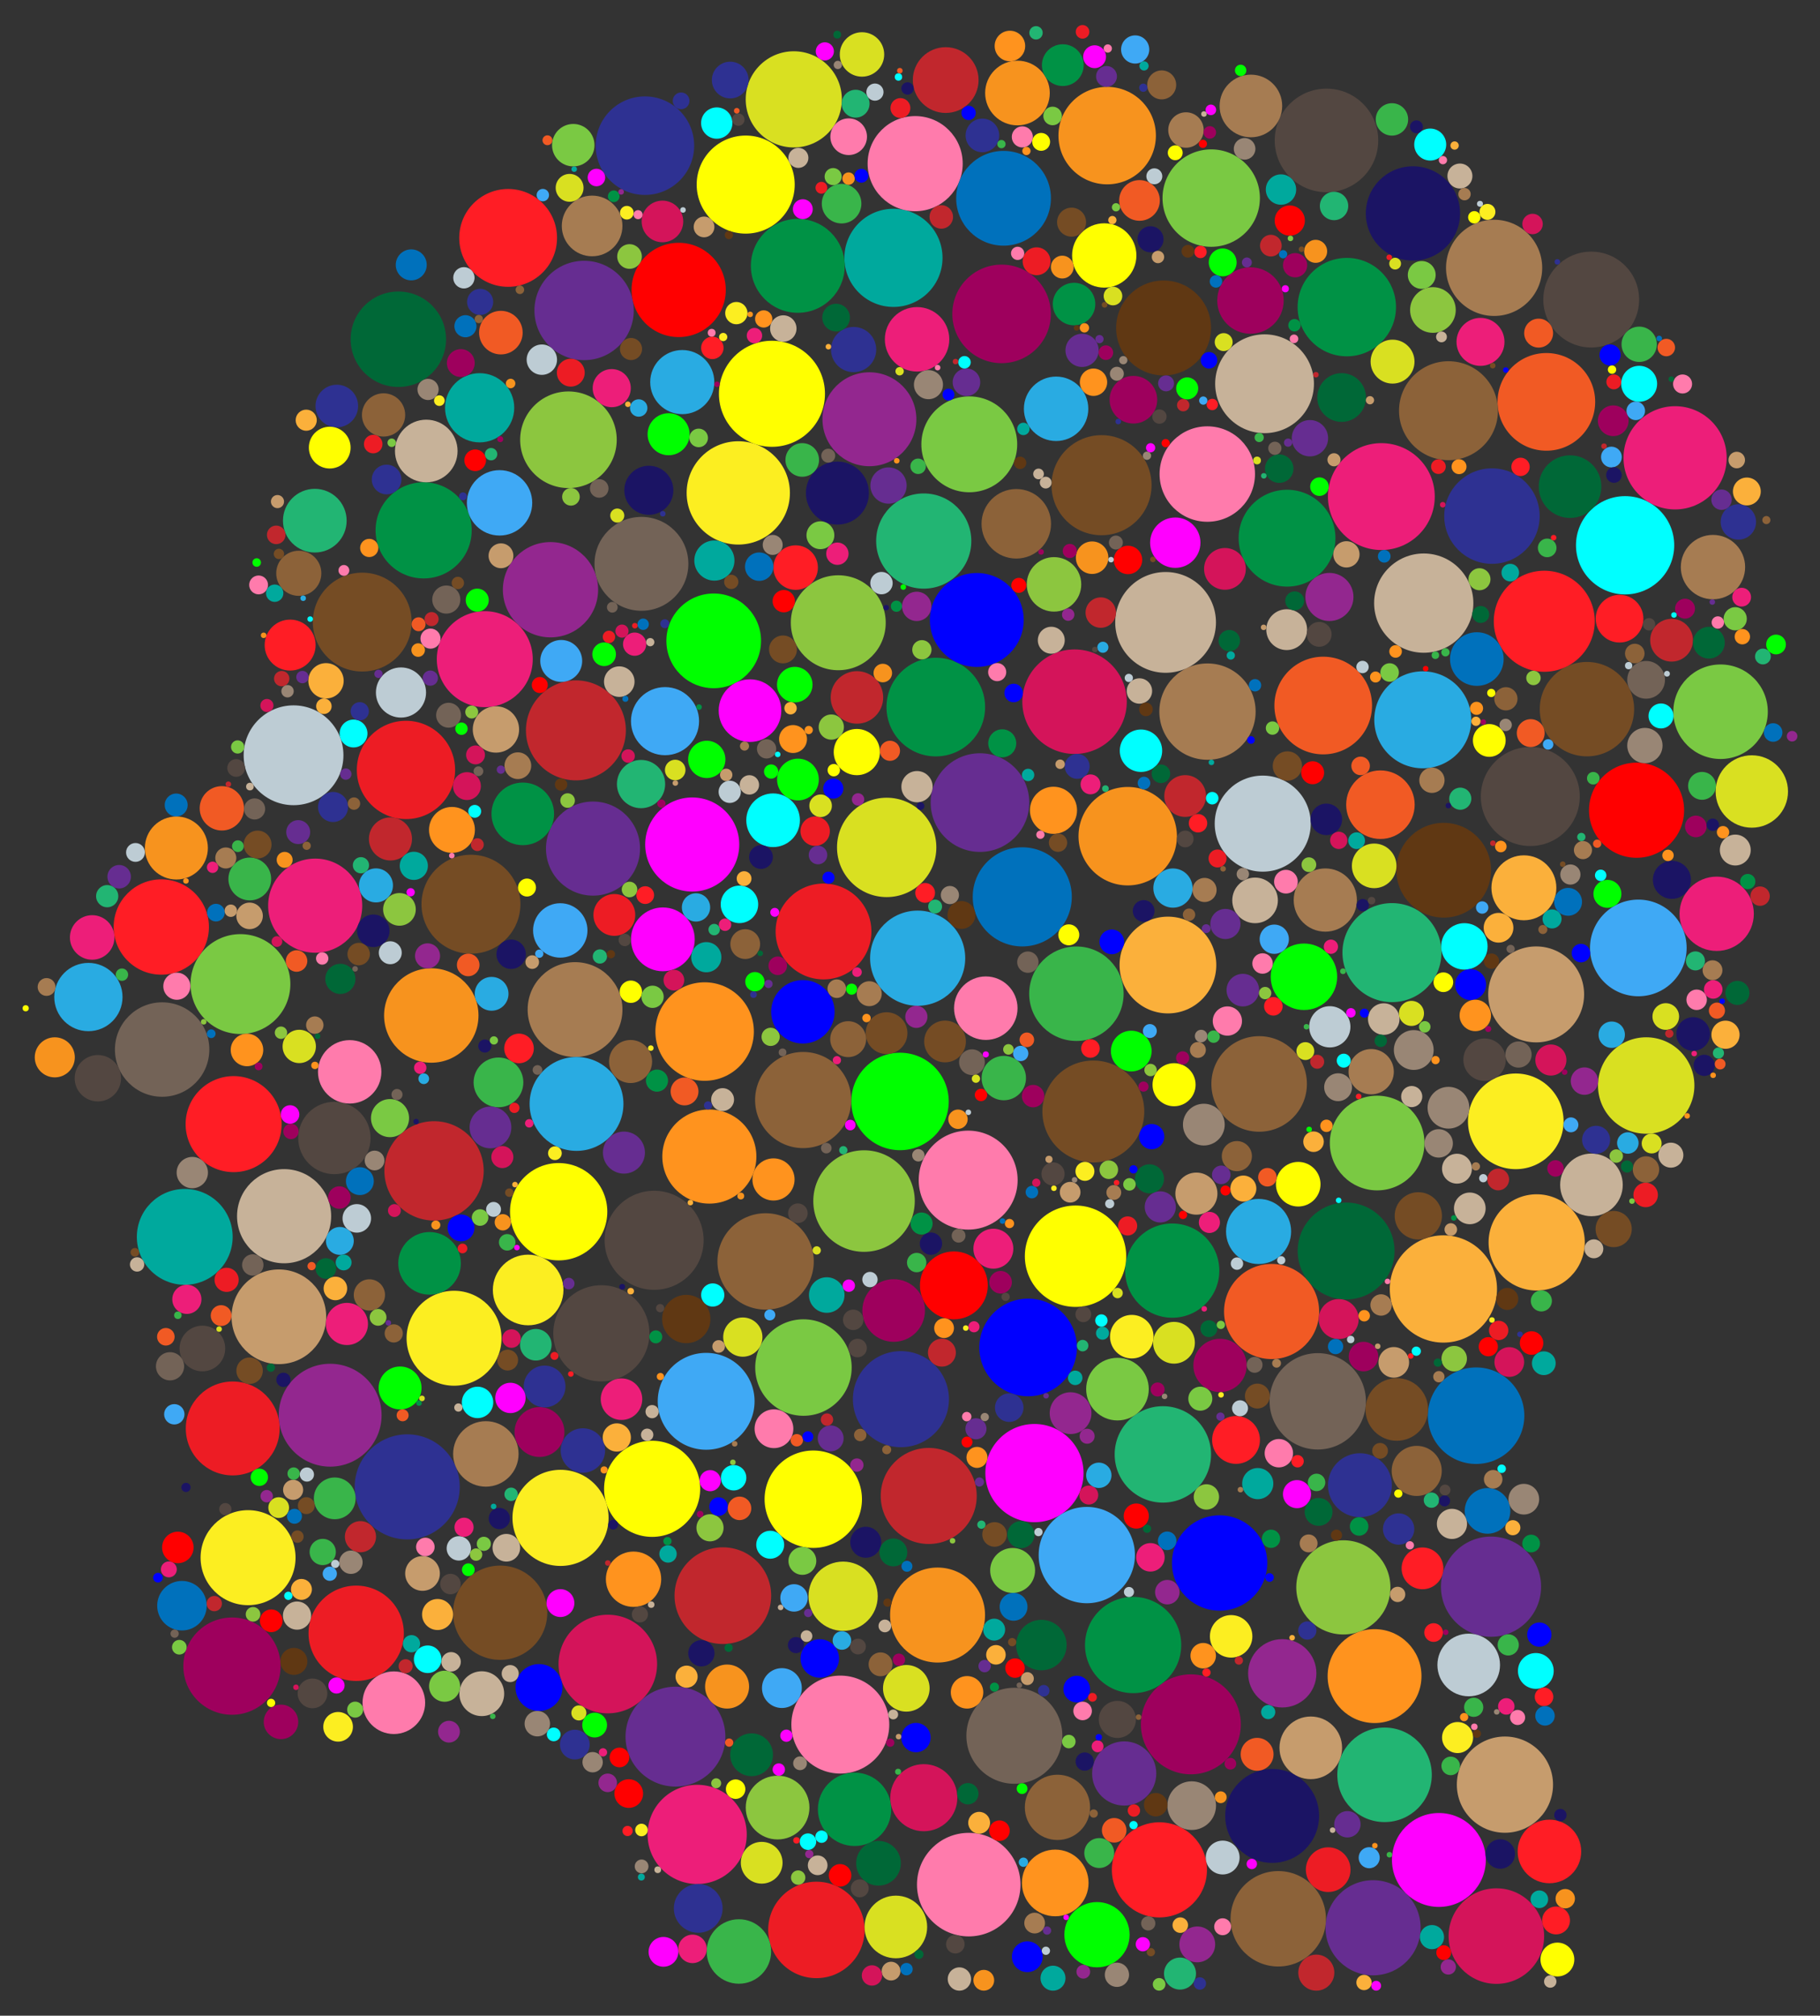 <svg xmlns="http://www.w3.org/2000/svg" viewBox="0 0 1482.107 1640.748"><rect x="0" y="0" width="1482.107" height="1640.748" fill="#333333" stroke="none"/><circle fill="#00A99D" cx="727.584" cy="209.885" r="39.957"/><circle fill="#754C24" cx="383.513" cy="736.019" r="40.277"/><circle fill="#736357" cx="132.033" cy="854.313" r="38.435"/><circle fill="#754C24" cx="407.309" cy="1312.735" r="38.365"/><circle fill="#0071BC" cx="832.476" cy="730.029" r="40.344"/><circle fill="#C7B299" cx="1029.784" cy="312.373" r="40.213"/><circle fill="#FF7BAC" cx="684.301" cy="1403.781" r="39.868"/><circle fill="#1B1464" cx="1150.63" cy="173.725" r="38.384"/><circle fill="#00F" cx="993.188" cy="1272.241" r="38.807"/><circle fill="#FCEE21" cx="202.012" cy="1267.922" r="38.67"/><circle fill="#8CC63F" cx="462.913" cy="357.951" r="39.324"/><circle fill="#D4145A" cx="875.062" cy="571.162" r="42.537"/><circle fill="#C1272D" cx="468.98" cy="594.507" r="40.687"/><circle fill="#C1272D" cx="353.464" cy="953.072" r="40.435"/><circle fill="#F7931E" cx="918.344" cy="680.639" r="40.074"/><circle fill="#009245" cx="954.6" cy="1034.259" r="38.35"/><circle fill="#ED1C24" cx="664.827" cy="1570.924" r="39.26"/><circle fill="#7AC943" cx="654.284" cy="1113.162" r="39.274"/><circle fill="#0F0" cx="581.204" cy="521.639" r="38.541"/><circle fill="#662D91" cx="1214.204" cy="1291.536" r="40.772"/><circle fill="#FF931E" cx="573.813" cy="839.658" r="40.092"/><circle fill="#0F0" cx="732.922" cy="896.567" r="39.672"/><circle fill="#754C24" cx="890.345" cy="904.73" r="41.487"/><circle fill="#7AC943" cx="986.343" cy="161.244" r="39.648"/><circle fill="#009245" cx="762.067" cy="575.549" r="40.152"/><circle fill="#FF7BAC" cx="788.887" cy="1534.053" r="42.15"/><circle fill="#FBB03B" cx="951.097" cy="785.519" r="39.382"/><circle fill="#FF0" cx="628.637" cy="320.535" r="43.168"/><circle fill="#F0F" cx="563.707" cy="687.42" r="38.299"/><circle fill="#22B573" cx="1127.502" cy="1444.667" r="38.474"/><circle fill="#7AC943" cx="789.325" cy="361.678" r="39.02"/><circle fill="#F7931E" cx="901.626" cy="110.385" r="39.671"/><circle fill="#FF0" cx="531.054" cy="1211.877" r="39.128"/><circle fill="#ED1C24" cx="670.622" cy="758.21" r="39.009"/><circle fill="#FBB03B" cx="1175.42" cy="1049.204" r="43.659"/><circle fill="#2E3192" cx="525.197" cy="118.567" r="40.1"/><circle fill="#754C24" cx="1292.314" cy="577.243" r="38.421"/><circle fill="#C7B299" cx="1159.419" cy="490.929" r="40.405"/><circle fill="#8CC63F" cx="1093.951" cy="1292.097" r="38.337"/><circle fill="#F15A24" cx="1259.275" cy="327.115" r="39.754"/><circle fill="#29ABE2" cx="1158.608" cy="585.921" r="39.468"/><circle fill="#93278F" cx="448.293" cy="480.02" r="38.78"/><circle fill="#603813" cx="1175.666" cy="708.358" r="38.571"/><circle fill="#006837" cx="324.388" cy="276.142" r="38.847"/><circle fill="#8C6239" cx="1025.375" cy="882.317" r="38.896"/><circle fill="#ED1C24" cx="290.061" cy="1329.47" r="38.808"/><circle fill="#FF1D25" cx="1257.574" cy="505.685" r="41.125"/><circle fill="#C69C6D" cx="227.094" cy="1071.846" r="38.535"/><circle fill="#534741" cx="489.712" cy="1085.308" r="39.149"/><circle fill="#662D91" cx="1118.153" cy="1569.175" r="38.719"/><circle fill="#0071BC" cx="1202.052" cy="1152.354" r="39.286"/><circle fill="#009245" cx="344.983" cy="431.698" r="39.139"/><circle fill="#0FF" cx="1323.392" cy="443.844" r="39.999"/><circle fill="#FF7BAC" cx="745.262" cy="133.214" r="38.725"/><circle fill="#2E3192" cx="733.662" cy="1138.893" r="39.108"/><circle fill="#ED1E79" cx="1364.103" cy="372.649" r="42.014"/><circle fill="#FF0" cx="607.255" cy="150.254" r="39.916"/><circle fill="#A67C52" cx="468.291" cy="821.774" r="38.604"/><circle fill="#FF1D25" cx="190.236" cy="915.022" r="39.083"/><circle fill="#534741" cx="532.68" cy="1009.579" r="40.328"/><circle fill="#FCEE21" cx="456.46" cy="1235.53" r="39.126"/><circle fill="#F7931E" cx="763.504" cy="1314.622" r="38.662"/><circle fill="#A67C52" cx="1216.722" cy="218.029" r="39.16"/><circle fill="#2E3192" cx="1214.957" cy="420.089" r="38.866"/><circle fill="#662D91" cx="550.046" cy="1413.588" r="40.645"/><circle fill="#FF1D25" cx="944.166" cy="1522.038" r="38.721"/><circle fill="#F0F" cx="842.401" cy="1199.079" r="39.979"/><circle fill="#009245" cx="1048.099" cy="438.071" r="39.416"/><circle fill="#22B573" cx="1133.524" cy="775.412" r="40.304"/><circle fill="#22B573" cx="752.242" cy="440.402" r="38.748"/><circle fill="#F7931E" cx="351.219" cy="826.596" r="38.438"/><circle fill="#FF7BAC" cx="983.148" cy="385.869" r="38.852"/><circle fill="#736357" cx="1073.106" cy="1140.651" r="39.219"/><circle fill="#93278F" cx="268.869" cy="1151.957" r="41.872"/><circle fill="#ED1E79" cx="1124.899" cy="404.209" r="43.496"/><circle fill="#29ABE2" cx="747.294" cy="779.949" r="38.733"/><circle fill="#7AC943" cx="195.806" cy="801.017" r="40.65"/><circle fill="#603813" cx="947.563" cy="266.962" r="38.644"/><circle fill="#FF0" cx="875.847" cy="1022.544" r="41.269"/><circle fill="#736357" cx="522.351" cy="458.951" r="38.216"/><circle fill="#8C6239" cx="623.458" cy="1026.782" r="39.229"/><circle fill="#FF0" cx="662.287" cy="1220.345" r="39.649"/><circle fill="#F0F" cx="1171.749" cy="1513.979" r="38.216"/><circle fill="#A67C52" cx="983.308" cy="579.239" r="39.208"/><circle fill="#FCEE21" cx="369.746" cy="1089.309" r="38.649"/><circle fill="#D4145A" cx="494.979" cy="1354.49" r="40.132"/><circle fill="#662D91" cx="475.656" cy="252.715" r="40.438"/><circle fill="#8C6239" cx="654.045" cy="895.412" r="39.135"/><circle fill="#FCEE21" cx="1234.366" cy="912.747" r="38.934"/><circle fill="#C7B299" cx="949.197" cy="506.624" r="41.02"/><circle fill="#C69C6D" cx="1250.956" cy="809.428" r="39.054"/><circle fill="#006837" cx="1096.2" cy="1018.289" r="39.436"/><circle fill="#8CC63F" cx="682.643" cy="506.908" r="38.643"/><circle fill="#D9E021" cx="1340.575" cy="883.589" r="39.252"/><circle fill="#9E005D" cx="188.899" cy="1356.202" r="39.583"/><circle fill="red" cx="1332.729" cy="659.508" r="38.717"/><circle fill="#009245" cx="1096.768" cy="249.987" r="40.058"/><circle fill="#3FA9F5" cx="1334.164" cy="771.606" r="39.346"/><circle fill="#662D91" cx="482.916" cy="690.734" r="38.3"/><circle fill="#8CC63F" cx="703.624" cy="977.643" r="41.322"/><circle fill="#FBB03B" cx="1251.385" cy="1011.289" r="39.169"/><circle fill="#F15A24" cx="1077.559" cy="574.291" r="39.76"/><circle fill="#ED1C24" cx="330.596" cy="626.718" r="40.017"/><circle fill="#534741" cx="1246.186" cy="648.358" r="40.296"/><circle fill="#3FA9F5" cx="575.046" cy="1140.638" r="39.429"/><circle fill="#ED1E79" cx="567.738" cy="1493.176" r="40.381"/><circle fill="#F15A24" cx="1035.515" cy="1067.541" r="38.72"/><circle fill="#9E005D" cx="969.751" cy="1403.576" r="40.685"/><circle fill="#BDCCD4" cx="1028.292" cy="670.425" r="39.099"/><circle fill="#FCEE21" cx="601.212" cy="401.22" r="42.051"/><circle fill="#C1272D" cx="588.648" cy="1298.833" r="39.347"/><circle fill="#00F" cx="837.234" cy="1096.8" r="39.74"/><circle fill="red" cx="552.669" cy="235.998" r="38.367"/><circle fill="#736357" cx="826.04" cy="1412.888" r="39.076"/><circle fill="#FF1D25" cx="131.345" cy="754.583" r="38.794"/><circle fill="#9E005D" cx="815.634" cy="255.509" r="40.112"/><circle fill="#D4145A" cx="1218.564" cy="1575.94" r="38.9"/><circle fill="#FF7BAC" cx="788.429" cy="960.597" r="40.278"/><circle fill="#22B573" cx="946.963" cy="1183.861" r="39.239"/><circle fill="#009245" cx="922.744" cy="1339.009" r="39.18"/><circle fill="#7AC943" cx="1121.466" cy="930.41" r="38.54"/><circle fill="#D9E021" cx="722.063" cy="689.776" r="40.444"/><circle fill="#009245" cx="649.682" cy="216.394" r="38.216"/><circle fill="#534741" cx="1295.803" cy="243.838" r="39.019"/><circle fill="#ED1E79" cx="394.78" cy="536.559" r="39.067"/><circle fill="#534741" cx="1080.211" cy="114.306" r="42.15"/><circle fill="#1B1464" cx="1035.971" cy="1478.123" r="38.234"/><circle fill="#FF1D25" cx="413.799" cy="193.648" r="39.818"/><circle fill="#662D91" cx="798.029" cy="653.299" r="40.154"/><circle fill="#2E3192" cx="331.624" cy="1210.286" r="42.769"/><circle fill="#754C24" cx="897.037" cy="394.938" r="40.731"/><circle fill="#00A99D" cx="150.457" cy="1006.786" r="39.012"/><circle fill="#FF931E" cx="577.648" cy="941.418" r="38.303"/><circle fill="#C1272D" cx="756.296" cy="1217.683" r="39.098"/><circle fill="#39B54A" cx="876.562" cy="808.876" r="38.451"/><circle fill="#93278F" cx="708.01" cy="341.261" r="38.232"/><circle fill="#0071BC" cx="817.239" cy="161.395" r="38.571"/><circle fill="#ED1C24" cx="189.51" cy="1162.738" r="38.216"/><circle fill="#00F" cx="795.432" cy="504.638" r="38.216"/><circle fill="#3FA9F5" cx="885.031" cy="1265.807" r="39.204"/><circle fill="#29ABE2" cx="469.485" cy="898.585" r="38.216"/><circle fill="#7AC943" cx="1401.14" cy="579.335" r="38.474"/><circle fill="#C7B299" cx="231.353" cy="989.966" r="38.321"/><circle fill="#FF0" cx="454.937" cy="986.324" r="39.617"/><circle fill="#ED1E79" cx="256.675" cy="737.197" r="38.315"/><circle fill="#BDCCD4" cx="239.045" cy="614.779" r="40.627"/><circle fill="#D9E021" cx="646.414" cy="80.871" r="39.145"/><circle fill="#754C24" cx="294.996" cy="506.375" r="40.237"/><circle fill="#8C6239" cx="1179.566" cy="334.302" r="40.278"/><circle fill="#C69C6D" cx="1225.537" cy="1452.673" r="39.17"/><circle fill="#8C6239" cx="1040.937" cy="1561.857" r="38.843"/><circle fill="#FF931E" cx="1119.358" cy="1364.311" r="38.216"/><circle fill="#0F0" cx="1061.862" cy="795.073" r="27.062"/><circle fill="#F0F" cx="610.749" cy="578.447" r="25.49"/><circle fill="#FF931E" cx="859.323" cy="1532.685" r="27.132"/><circle fill="#534741" cx="272.314" cy="926.302" r="29.454"/><circle fill="#8CC63F" cx="633.225" cy="1471.345" r="25.936"/><circle fill="#662D91" cx="915.488" cy="1443.584" r="26.128"/><circle fill="#009245" cx="695.907" cy="1472.752" r="29.867"/><circle fill="#8C6239" cx="861.136" cy="1471.157" r="26.574"/><circle fill="#FF1D25" cx="1261.768" cy="1507.059" r="25.875"/><circle fill="#2E3192" cx="1107.45" cy="1208.921" r="26.019"/><circle fill="#39B54A" cx="601.727" cy="1588.475" r="26.236"/><circle fill="#009245" cx="425.726" cy="662.477" r="25.49"/><circle fill="#F0F" cx="539.791" cy="764.603" r="25.957"/><circle fill="#29ABE2" cx="860.025" cy="332.757" r="26.225"/><circle fill="#C1272D" cx="770.122" cy="65.176" r="26.767"/><circle fill="#F7931E" cx="828.564" cy="75.706" r="26.316"/><circle fill="#A67C52" cx="1018.66" cy="86.259" r="25.49"/><circle fill="#93278F" cx="1044.195" cy="1362.046" r="27.808"/><circle fill="#C7B299" cx="347.127" cy="367.105" r="25.49"/><circle fill="#D9E021" cx="686.585" cy="1299.296" r="28.189"/><circle fill="#7AC943" cx="910.006" cy="1130.719" r="25.49"/><circle fill="#A67C52" cx="1394.943" cy="461.604" r="26.195"/><circle fill="#009245" cx="349.81" cy="1028.346" r="25.49"/><circle fill="#1B1464" cx="681.932" cy="401.367" r="25.66"/><circle fill="#A67C52" cx="1079.253" cy="732.627" r="25.737"/><circle fill="#FF0" cx="899.238" cy="207.946" r="26.184"/><circle fill="#3FA9F5" cx="541.558" cy="587.005" r="27.724"/><circle fill="#FF7BAC" cx="320.731" cy="1385.983" r="25.49"/><circle fill="#BDCCD4" cx="1196.035" cy="1355.26" r="25.492"/><circle fill="#C69C6D" cx="1067.426" cy="1422.703" r="25.49"/><circle fill="#3FA9F5" cx="406.808" cy="409.312" r="26.615"/><circle fill="#9E005D" cx="1018.317" cy="244.615" r="27.059"/><circle fill="red" cx="776.782" cy="1046.278" r="27.635"/><circle fill="#FBB03B" cx="1240.97" cy="722.653" r="26.432"/><circle fill="#ED1E79" cx="746.813" cy="276.193" r="26.237"/><circle fill="#29ABE2" cx="1024.919" cy="1002.393" r="26.499"/><circle fill="#D9E021" cx="729.532" cy="1568.506" r="25.49"/><circle fill="#29ABE2" cx="71.987" cy="811.571" r="27.792"/><circle fill="#FF7BAC" cx="802.78" cy="820.648" r="25.845"/><circle fill="#006837" cx="1278.56" cy="396.105" r="25.49"/><circle fill="#0F0" cx="893.324" cy="1574.814" r="26.569"/><circle fill="#C7B299" cx="1295.996" cy="964.485" r="25.49"/><circle fill="#F7931E" cx="143.628" cy="690.27" r="25.647"/><circle fill="#00F" cx="653.827" cy="823.583" r="25.836"/><circle fill="#D9E021" cx="1426.577" cy="644.259" r="29.472"/><circle fill="#754C24" cx="1137.475" cy="1147.273" r="25.49"/><circle fill="#22B573" cx="256.362" cy="423.822" r="25.924"/><circle fill="#A67C52" cx="395.652" cy="1183.464" r="26.65"/><circle fill="#D4145A" cx="752.293" cy="1463.295" r="27.306"/><circle fill="#ED1E79" cx="1397.97" cy="743.812" r="30.25"/><circle fill="#9E005D" cx="727.752" cy="1066.731" r="25.49"/><circle fill="#8C6239" cx="827.602" cy="426.363" r="28.301"/><circle fill="#00A99D" cx="390.597" cy="331.922" r="28.168"/><circle fill="#F15A24" cx="1124.141" cy="655.002" r="27.894"/><circle fill="#FF7BAC" cx="284.754" cy="872.456" r="25.81"/><circle fill="#FCEE21" cx="430.096" cy="1050.014" r="28.747"/><circle fill="#29ABE2" cx="555.596" cy="311.019" r="26.1"/><circle fill="#F15A24" cx="180.671" cy="657.958" r="18.06"/><circle fill="#534741" cx="1208.971" cy="862.588" r="17.287"/><circle fill="#9E005D" cx="439.33" cy="1165.641" r="20.305"/><circle fill="#FF1D25" cx="1318.866" cy="503.586" r="19.414"/><circle fill="#998675" cx="970.459" cy="1469.761" r="19.796"/><circle fill="#0FF" cx="1192.509" cy="770.34" r="18.898"/><circle fill="#C7B299" cx="392.331" cy="1378.631" r="18.247"/><circle fill="#2E3192" cx="274.282" cy="330.497" r="17.34"/><circle fill="#3FA9F5" cx="456.254" cy="757.364" r="22.15"/><circle fill="#D9E021" cx="701.959" cy="44.326" r="18.087"/><circle fill="#39B54A" cx="405.931" cy="881.046" r="20.25"/><circle fill="#ED1E79" cx="282.492" cy="1077.684" r="17.17"/><circle fill="#603813" cx="558.851" cy="1073.667" r="19.671"/><circle fill="#A67C52" cx="482.187" cy="183.916" r="24.693"/><circle fill="#754C24" cx="721.963" cy="840.963" r="17.002"/><circle fill="#0071BC" cx="148.165" cy="1307.01" r="20.159"/><circle fill="#D9E021" cx="620.281" cy="1516.24" r="17.002"/><circle fill="#0FF" cx="629.562" cy="667.672" r="21.839"/><circle fill="#C1272D" cx="697.836" cy="567.695" r="21.38"/><circle fill="#C69C6D" cx="403.864" cy="593.774" r="18.865"/><circle fill="#2E3192" cx="568.593" cy="1553.399" r="19.849"/><circle fill="#FF931E" cx="515.921" cy="1285.465" r="22.523"/><circle fill="#006837" cx="1092.54" cy="323.57" r="19.834"/><circle fill="#0F0" cx="544.472" cy="353.455" r="17.112"/><circle fill="#2E3192" cx="474.669" cy="1180.672" r="18.097"/><circle fill="#FF0" cx="1057.201" cy="963.928" r="18.161"/><circle fill="#FCEE21" cx="921.662" cy="1088.025" r="17.726"/><circle fill="#006837" cx="848.034" cy="1339.06" r="20.558"/><circle fill="#93278F" cx="871.814" cy="1150.277" r="17.002"/><circle fill="#FF1D25" cx="1158.391" cy="1276.615" r="17.002"/><circle fill="#9E005D" cx="922.984" cy="325.366" r="19.392"/><circle fill="#998675" cx="980.33" cy="915.416" r="17.002"/><circle fill="#8CC63F" cx="1166.889" cy="252.331" r="18.594"/><circle fill="#C7B299" cx="1022.059" cy="732.9" r="18.569"/><circle fill="#998675" cx="1179.538" cy="901.671" r="17.002"/><circle fill="#D4145A" cx="997.52" cy="463.065" r="17.002"/><circle fill="#BDCCD4" cx="326.532" cy="563.686" r="20.412"/><circle fill="#FF0" cx="956.094" cy="882.942" r="17.534"/><circle fill="#FF0" cx="697.746" cy="612.171" r="18.816"/><circle fill="#C69C6D" cx="974.271" cy="971.591" r="17.134"/><circle fill="#7AC943" cx="466.841" cy="118.176" r="17.278"/><circle fill="#F15A24" cx="407.896" cy="270.754" r="17.742"/><circle fill="#F0F" cx="957.078" cy="441.74" r="20.501"/><circle fill="#0F0" cx="325.803" cy="1129.77" r="17.483"/><circle fill="#FF1D25" cx="1006.552" cy="1172.083" r="19.469"/><circle fill="#D9E021" cx="738.051" cy="1374.26" r="18.981"/><circle fill="#8C6239" cx="243.316" cy="466.65" r="18.371"/><circle fill="#A67C52" cx="1116.622" cy="872.344" r="18.428"/><circle fill="#1B1464" cx="528.381" cy="399.09" r="19.974"/><circle fill="#0071BC" cx="1202.651" cy="536.46" r="21.833"/><circle fill="#009245" cx="874.638" cy="247.494" r="17.317"/><circle fill="#009245" cx="865.469" cy="53.024" r="17.002"/><circle fill="#FF931E" cx="629.889" cy="960.049" r="17.161"/><circle fill="#C1272D" cx="965.131" cy="647.948" r="17.002"/><circle fill="#0071BC" cx="1211.364" cy="1229.836" r="18.571"/><circle fill="#FF931E" cx="857.897" cy="659.565" r="19.184"/><circle fill="#C1272D" cx="1361.236" cy="521.121" r="17.416"/><circle fill="#F7931E" cx="592.101" cy="1372.826" r="17.923"/><circle fill="#FF0" cx="268.505" cy="364.35" r="17.002"/><circle fill="#FF931E" cx="368.044" cy="675.522" r="18.689"/><circle fill="#FCEE21" cx="1002.568" cy="1331.96" r="17.303"/><circle fill="#534741" cx="79.692" cy="877.666" r="18.879"/><circle fill="#662D91" cx="508.102" cy="938.199" r="17.105"/><circle fill="#22B573" cx="522.027" cy="638.217" r="19.642"/><circle fill="#93278F" cx="1082.609" cy="485.919" r="19.579"/><circle fill="#ED1C24" cx="500.279" cy="744.744" r="17.026"/><circle fill="#8CC63F" cx="858.322" cy="475.666" r="22.181"/><circle fill="#9E005D" cx="993.515" cy="1111.435" r="21.705"/><circle fill="#2E3192" cx="443.492" cy="1128.568" r="17.002"/><circle fill="#662D91" cx="399.413" cy="917.723" r="17.002"/><circle fill="#534741" cx="164.815" cy="1097.651" r="18.591"/><circle fill="#0F0" cx="649.808" cy="634.525" r="17.002"/><circle fill="#D9E021" cx="956.035" cy="1092.979" r="17.002"/><circle fill="#ED1E79" cx="1205.634" cy="278.284" r="19.534"/><circle fill="#00F" cx="438.927" cy="1373.624" r="19.096"/><circle fill="#8C6239" cx="513.511" cy="864.06" r="17.526"/><circle fill="#FF1D25" cx="236.268" cy="525.087" r="20.744"/><circle fill="#0FF" cx="929.147" cy="611.079" r="17.268"/><circle fill="#006837" cx="612.067" cy="1428.351" r="17.425"/><circle fill="#C1272D" cx="317.972" cy="682.872" r="17.539"/><circle fill="#754C24" cx="769.589" cy="847.745" r="17.002"/><circle fill="#8C6239" cx="1153.687" cy="1197.295" r="20.399"/><circle fill="#754C24" cx="1155.013" cy="989.691" r="19.256"/><circle fill="#006837" cx="715.405" cy="1516.669" r="18.184"/><circle fill="#ED1E79" cx="75.064" cy="763.067" r="18.123"/><circle fill="#39B54A" cx="817.436" cy="877.535" r="18.065"/><circle fill="#39B54A" cx="272.59" cy="1219.641" r="17.002"/><circle fill="#754C24" cx="637.617" cy="528.622" r="11.346"/><circle fill="#736357" cx="363.426" cy="488.037" r="11.43"/><circle fill="#0FF" cx="388.885" cy="1141.537" r="12.794"/><circle fill="#7AC943" cx="668.089" cy="435.681" r="11.34"/><circle fill="#0F0" cx="575.553" cy="618.139" r="15.182"/><circle fill="#2E3192" cx="800.011" cy="110.237" r="13.694"/><circle fill="#22B573" cx="960.928" cy="1606.462" r="13.028"/><circle fill="#C7B299" cx="1182.387" cy="1240.416" r="12.277"/><circle fill="#736357" cx="138.462" cy="1112.132" r="11.479"/><circle fill="#C7B299" cx="1186.467" cy="951.292" r="12.167"/><circle fill="#00A99D" cx="1043.161" cy="154.295" r="12.365"/><circle fill="#662D91" cx="1066.734" cy="356.701" r="14.794"/><circle fill="red" cx="144.828" cy="1259.597" r="12.83"/><circle fill="#8C6239" cx="946.021" cy="69.102" r="11.794"/><circle fill="#998675" cx="1240.925" cy="1220.315" r="12.486"/><circle fill="#7AC943" cx="1157.779" cy="223.816" r="11.34"/><circle fill="#93278F" cx="974.994" cy="1582.703" r="14.583"/><circle fill="#1B1464" cx="1221.718" cy="1509.123" r="11.988"/><circle fill="#D4145A" cx="1262.95" cy="862.847" r="12.656"/><circle fill="#FF0" cx="1212.788" cy="602.722" r="13.334"/><circle fill="#F15A24" cx="1246.525" cy="596.723" r="11.34"/><circle fill="#0F0" cx="1308.982" cy="727.577" r="11.376"/><circle fill="#FF7BAC" cx="630.268" cy="1162.965" r="15.781"/><circle fill="#006837" cx="936.079" cy="959.545" r="11.816"/><circle fill="#C7B299" cx="504.305" cy="554.832" r="12.435"/><circle fill="#998675" cx="1089.668" cy="884.979" r="11.34"/><circle fill="#7AC943" cx="362.049" cy="1372.553" r="12.639"/><circle fill="#F0F" cx="1056.193" cy="1216.195" r="11.433"/><circle fill="#9E005D" cx="1110.382" cy="1104.226" r="12.028"/><circle fill="#FF1D25" cx="647.92" cy="462.005" r="18.12"/><circle fill="#3FA9F5" cx="457.031" cy="538.001" r="17.068"/><circle fill="#0071BC" cx="1276.977" cy="734.063" r="11.34"/><circle fill="#2E3192" cx="1415.628" cy="424.857" r="14.414"/><circle fill="#754C24" cx="1048.389" cy="623.515" r="11.935"/><circle fill="#FF0" cx="1268.254" cy="1595.025" r="13.785"/><circle fill="#D9E021" cx="1134.017" cy="294.363" r="17.88"/><circle fill="#C7B299" cx="1126.849" cy="829.498" r="12.836"/><circle fill="#0071BC" cx="293.058" cy="961.428" r="11.34"/><circle fill="#29ABE2" cx="955.183" cy="722.871" r="15.967"/><circle fill="#39B54A" cx="895.148" cy="1508.349" r="12.172"/><circle fill="#39B54A" cx="203.405" cy="715.47" r="17.409"/><circle fill="#D9E021" cx="243.691" cy="851.784" r="13.567"/><circle fill="#7AC943" cx="824.626" cy="1278.304" r="18.28"/><circle fill="#FF7BAC" cx="691.108" cy="111.286" r="14.917"/><circle fill="#603813" cx="782.943" cy="744.787" r="11.34"/><circle fill="#ED1E79" cx="808.942" cy="1016.407" r="16.257"/><circle fill="red" cx="918.572" cy="455.793" r="11.574"/><circle fill="#006837" cx="277.17" cy="796.79" r="12.275"/><circle fill="#1B1464" cx="705.027" cy="1255.373" r="12.617"/><circle fill="#006837" cx="1391.641" cy="523.141" r="12.92"/><circle fill="#BDCCD4" cx="441.243" cy="292.768" r="12.369"/><circle fill="#0F0" cx="995.698" cy="213.585" r="11.34"/><circle fill="#29ABE2" cx="400.34" cy="808.946" r="13.758"/><circle fill="#0FF" cx="583.686" cy="100.17" r="12.755"/><circle fill="#C69C6D" cx="344.072" cy="1280.771" r="14.129"/><circle fill="#8C6239" cx="312.352" cy="337.75" r="17.611"/><circle fill="#93278F" cx="746.512" cy="493.575" r="11.939"/><circle fill="#22B573" cx="436.336" cy="1094.59" r="12.858"/><circle fill="#0FF" cx="627.211" cy="1257.39" r="11.368"/><circle fill="#39B54A" cx="1334.868" cy="280.243" r="14.379"/><circle fill="#0FF" cx="287.9" cy="597.065" r="11.34"/><circle fill="#534741" cx="254.485" cy="1378.388" r="12.093"/><circle fill="#2E3192" cx="1138.958" cy="1244.591" r="12.756"/><circle fill="#ED1C24" cx="844.136" cy="212.673" r="11.34"/><circle fill="#FBB03B" cx="1422.536" cy="400.047" r="11.34"/><circle fill="#39B54A" cx="1386.022" cy="639.676" r="11.34"/><circle fill="#FBB03B" cx="356.333" cy="1314.183" r="12.632"/><circle fill="#FBB03B" cx="502.283" cy="1170.069" r="11.482"/><circle fill="#C7B299" cx="1047.807" cy="512.527" r="16.623"/><circle fill="#F0F" cx="540.284" cy="1588.757" r="12.121"/><circle fill="#ED1C24" cx="464.819" cy="303.347" r="11.34"/><circle fill="#998675" cx="1151.286" cy="854.692" r="16.205"/><circle fill="#F15A24" cx="557.453" cy="888.42" r="11.34"/><circle fill="#00A99D" cx="575.164" cy="779.144" r="12.289"/><circle fill="#2E3192" cx="271.208" cy="656.867" r="12.233"/><circle fill="#8CC63F" cx="325.287" cy="740.223" r="13.298"/><circle fill="#8C6239" cx="300.809" cy="1054.056" r="12.727"/><circle fill="#ED1C24" cx="1081.603" cy="1521.871" r="18.189"/><circle fill="#00F" cx="667.581" cy="1349.977" r="15.668"/><circle fill="#F7931E" cx="44.615" cy="860.66" r="16.311"/><circle fill="#D4145A" cx="539.457" cy="180.253" r="16.936"/><circle fill="#C7B299" cx="241.889" cy="1315.057" r="11.473"/><circle fill="#29ABE2" cx="566.791" cy="738.616" r="11.517"/><circle fill="#F0F" cx="456.391" cy="1304.882" r="11.34"/><circle fill="#D9E021" cx="463.856" cy="152.893" r="11.34"/><circle fill="#8C6239" cx="690.713" cy="845.853" r="14.628"/><circle fill="#ED1C24" cx="663.82" cy="676.573" r="11.975"/><circle fill="#00F" cx="1197.582" cy="801.434" r="12.607"/><circle fill="#FF1D25" cx="1267.166" cy="1563.213" r="11.34"/><circle fill="#1B1464" cx="1080.1" cy="666.94" r="12.826"/><circle fill="red" cx="512.027" cy="1459.929" r="11.67"/><circle fill="#662D91" cx="944.862" cy="982.402" r="12.671"/><circle fill="#29ABE2" cx="306.164" cy="720.697" r="13.852"/><circle fill="#0F0" cx="647.219" cy="557.271" r="14.474"/><circle fill="#3FA9F5" cx="636.733" cy="1374.065" r="16.218"/><circle fill="#9E005D" cx="375.25" cy="295.517" r="11.34"/><circle fill="#D4145A" cx="1090.169" cy="1073.692" r="16.279"/><circle fill="#0071BC" cx="618.246" cy="461.256" r="11.563"/><circle fill="#0071BC" cx="334.896" cy="215.6" r="12.61"/><circle fill="#006837" cx="1073.785" cy="1230.657" r="11.34"/><circle fill="#C7B299" cx="746.761" cy="640.338" r="12.727"/><circle fill="#00A99D" cx="673.25" cy="1054.145" r="14.472"/><circle fill="#754C24" cx="209.778" cy="687.436" r="11.34"/><circle fill="#22B573" cx="1086.372" cy="167.665" r="11.564"/><circle fill="#8C6239" cx="1007.226" cy="941.07" r="12.271"/><circle fill="#9E005D" cx="228.817" cy="1401.582" r="14.047"/><circle fill="#D4145A" cx="380.24" cy="639.871" r="11.34"/><circle fill="#39B54A" cx="653.302" cy="374.385" r="13.681"/><circle fill="#D9E021" cx="1119.05" cy="704.795" r="18.157"/><circle fill="#39B54A" cx="685.342" cy="165.761" r="16.124"/><circle fill="#0FF" cx="602.165" cy="736.131" r="15.27"/><circle fill="#3FA9F5" cx="924.422" cy="40.271" r="11.472"/><circle fill="#A67C52" cx="965.787" cy="105.819" r="14.426"/><circle fill="#29ABE2" cx="276.755" cy="1010.087" r="11.34"/><circle fill="#2E3192" cx="314.826" cy="390.304" r="12.076"/><circle fill="#ED1E79" cx="936.837" cy="1267.648" r="11.595"/><circle fill="#736357" cx="1340.509" cy="553.375" r="15.361"/><circle fill="#C1272D" cx="896.395" cy="498.636" r="12.382"/><circle fill="#7AC943" cx="653.41" cy="1270.555" r="11.34"/><circle fill="#9E005D" cx="1313.708" cy="342.496" r="12.502"/><circle fill="#39B54A" cx="1133.521" cy="97.195" r="13.189"/><circle fill="#006837" cx="727.512" cy="1263.64" r="11.34"/><circle fill="#0071BC" cx="825.387" cy="1307.915" r="11.34"/><circle fill="#8C6239" cx="606.873" cy="768.467" r="12.12"/><circle fill="#C7B299" cx="1196.92" cy="983.597" r="12.895"/><circle fill="#22B573" cx="696.775" cy="84.41" r="11.34"/><circle fill="#1B1464" cx="416.246" cy="776.739" r="11.968"/><circle fill="#A67C52" cx="1124.69" cy="1062.234" r="8.718"/><circle fill="#FF931E" cx="979.824" cy="1347.72" r="10.368"/><circle fill="#ED1E79" cx="984.875" cy="995.036" r="8.598"/><circle fill="#736357" cx="837.041" cy="783.173" r="8.692"/><circle fill="#D9E021" cx="1149.422" cy="824.894" r="10.201"/><circle fill="#754C24" cx="513.868" cy="284.088" r="9.002"/><circle fill="#A67C52" cx="421.716" cy="623.259" r="10.874"/><circle fill="#736357" cx="487.97" cy="397.582" r="7.564"/><circle fill="#0FF" cx="1250.692" cy="1360.112" r="14.57"/><circle fill="#009245" cx="1106.791" cy="1242.498" r="7.564"/><circle fill="#C7B299" cx="1188.882" cy="143.282" r="10.166"/><circle fill="#662D91" cx="676.457" cy="1170.81" r="10.529"/><circle fill="#0FF" cx="580.413" cy="1054.102" r="9.445"/><circle fill="#22B573" cx="1189.168" cy="650.117" r="9.01"/><circle fill="#1B1464" cx="406.64" cy="1236.048" r="8.659"/><circle fill="#736357" cx="365.31" cy="582.181" r="10.132"/><circle fill="#FF931E" cx="890.49" cy="311.128" r="11.137"/><circle fill="#006837" cx="945.399" cy="629.854" r="7.564"/><circle fill="red" cx="386.961" cy="374.666" r="8.825"/><circle fill="#A67C52" cx="1394.576" cy="789.742" r="8.086"/><circle fill="#A67C52" cx="681.424" cy="804.768" r="7.564"/><circle fill="#0071BC" cx="950.474" cy="1254.191" r="7.564"/><circle fill="#8CC63F" cx="578.187" cy="1243.601" r="11.049"/><circle fill="#F7931E" cx="780.127" cy="911.041" r="7.902"/><circle fill="#3FA9F5" cx="1037.684" cy="764.504" r="11.912"/><circle fill="#998675" cx="482.604" cy="1434.408" r="8.296"/><circle fill="#C69C6D" cx="725.624" cy="1604.454" r="7.636"/><circle fill="#BDCCD4" cx="1082.925" cy="835.808" r="16.791"/><circle fill="#FF7BAC" cx="1041.425" cy="1182.882" r="11.553"/><circle fill="#2E3192" cx="594.651" cy="65.163" r="14.949"/><circle fill="#00F" cx="1287.443" cy="775.81" r="7.564"/><circle fill="#736357" cx="624.265" cy="609.568" r="7.862"/><circle fill="#ED1E79" cx="1395.148" cy="805.382" r="7.564"/><circle fill="#D9E021" cx="668.263" cy="655.889" r="9.181"/><circle fill="#662D91" cx="994.526" cy="956.307" r="7.564"/><circle fill="#93278F" cx="365.605" cy="1409.549" r="8.88"/><circle fill="#0FF" cx="597.43" cy="1202.866" r="10.338"/><circle fill="#0F0" cx="388.636" cy="488.505" r="9.378"/><circle fill="#3FA9F5" cx="1332.078" cy="334.42" r="7.564"/><circle fill="#C7B299" cx="1413.113" cy="691.924" r="12.57"/><circle fill="#F7931E" cx="865.059" cy="217.397" r="9.278"/><circle fill="red" cx="1247.215" cy="1093.209" r="9.564"/><circle fill="#ED1C24" cx="303.917" cy="361.47" r="7.564"/><circle fill="#8CC63F" cx="512.651" cy="208.784" r="10.027"/><circle fill="#39B54A" cx="1200.099" cy="1389.713" r="7.813"/><circle fill="#009245" cx="535.009" cy="879.61" r="9.007"/><circle fill="#F15A24" cx="907.325" cy="1489.828" r="9.993"/><circle fill="#FBB03B" cx="249.363" cy="342.024" r="8.595"/><circle fill="#00F" cx="876.851" cy="1374.885" r="10.865"/><circle fill="#A67C52" cx="1166.078" cy="635.122" r="10.297"/><circle fill="#00F" cx="825.464" cy="564.081" r="7.564"/><circle fill="#009245" cx="816.17" cy="605.04" r="11.403"/><circle fill="#9E005D" cx="633.35" cy="786.135" r="7.564"/><circle fill="#FBB03B" cx="1405.164" cy="842.256" r="11.469"/><circle fill="#C7B299" cx="367.347" cy="1352.682" r="7.926"/><circle fill="#1B1464" cx="1378.806" cy="841.657" r="13.71"/><circle fill="#662D91" cx="1401.902" cy="406.74" r="8.316"/><circle fill="#006837" cx="1054.331" cy="489.083" r="7.712"/><circle fill="#F15A24" cx="1108.012" cy="623.425" r="7.564"/><circle fill="#D4145A" cx="387.241" cy="614.486" r="7.693"/><circle fill="#F0F" cx="653.771" cy="170.256" r="8.102"/><circle fill="#FF7BAC" cx="881.622" cy="1392.686" r="7.564"/><circle fill="#3FA9F5" cx="646.614" cy="1300.666" r="11.158"/><circle fill="red" cx="684.109" cy="1526.501" r="9.167"/><circle fill="#FF7BAC" cx="1370.197" cy="312.56" r="7.754"/><circle fill="#C1272D" cx="766.536" cy="176.573" r="9.572"/><circle fill="#1B1464" cx="619.712" cy="697.602" r="9.671"/><circle fill="#C69C6D" cx="238.7" cy="1212.7" r="8.192"/><circle fill="#C69C6D" cx="1096.449" cy="451.226" r="10.691"/><circle fill="#1B1464" cx="936.899" cy="194.763" r="10.622"/><circle fill="#F7931E" cx="718.9" cy="547.845" r="7.564"/><circle fill="#8CC63F" cx="750.725" cy="528.898" r="7.858"/><circle fill="#662D91" cx="97.038" cy="713.637" r="9.555"/><circle fill="red" cx="638.256" cy="489.355" r="9.089"/><circle fill="#39B54A" cx="1181.363" cy="1437.419" r="7.564"/><circle fill="#FF1D25" cx="1167.438" cy="1328.864" r="7.606"/><circle fill="#534741" cx="857.527" cy="955.566" r="9.44"/><circle fill="#93278F" cx="494.887" cy="1451.2" r="7.564"/><circle fill="#7AC943" cx="568.965" cy="356.453" r="7.564"/><circle fill="#754C24" cx="1023.937" cy="1136.376" r="10.135"/><circle fill="#009245" cx="750.484" cy="995.941" r="8.984"/><circle fill="#00F" cx="1253.539" cy="1330.556" r="9.871"/><circle fill="#F15A24" cx="1023.718" cy="1427.974" r="13.391"/><circle fill="#00F" cx="585.166" cy="1226.346" r="7.564"/><circle fill="#FF0" cx="1175.405" cy="799.52" r="8.02"/><circle fill="red" cx="826.571" cy="1357.804" r="7.937"/><circle fill="#998675" cx="1278.842" cy="711.846" r="8.222"/><circle fill="#1B1464" cx="304.002" cy="757.658" r="13.246"/><circle fill="#39B54A" cx="1228.216" cy="1338.918" r="8.639"/><circle fill="#A67C52" cx="183.865" cy="698.363" r="8.561"/><circle fill="#F15A24" cx="180.079" cy="1070.858" r="8.49"/><circle fill="#C1272D" cx="224.929" cy="435.371" r="7.564"/><circle fill="#00A99D" cx="1024.245" cy="1207.634" r="12.686"/><circle fill="#7AC943" cx="857.18" cy="94.392" r="7.564"/><circle fill="#D4145A" cx="416.541" cy="1089.568" r="7.564"/><circle fill="#662D91" cx="901.073" cy="62.209" r="8.507"/><circle fill="#FF931E" cx="787.503" cy="1377.527" r="13.226"/><circle fill="#FF7BAC" cx="346.382" cy="1259.201" r="7.564"/><circle fill="#FF931E" cx="1201.395" cy="826.55" r="12.797"/><circle fill="#C7B299" cx="856.102" cy="521.135" r="10.963"/><circle fill="#0071BC" cx="379.022" cy="265.545" r="9.001"/><circle fill="#662D91" cx="666.132" cy="695.975" r="7.564"/><circle fill="#C1272D" cx="1220.055" cy="960.073" r="8.865"/><circle fill="#998675" cx="305.016" cy="944.629" r="8.034"/><circle fill="#D4145A" cx="886.638" cy="1216.937" r="7.727"/><circle fill="#3FA9F5" cx="1114.994" cy="1512.144" r="8.583"/><circle fill="#C7B299" cx="412.33" cy="1259.837" r="11.256"/><circle fill="#754C24" cx="1314.087" cy="1000.419" r="14.741"/><circle fill="#FF7BAC" cx="1381.654" cy="813.8" r="8.341"/><circle fill="red" cx="925.31" cy="1234.036" r="10.218"/><circle fill="#A67C52" cx="1215.965" cy="1204.11" r="7.564"/><circle fill="#754C24" cx="292.102" cy="776.622" r="9.142"/><circle fill="#006837" cx="788.154" cy="1460.056" r="8.701"/><circle fill="#A67C52" cx="980.917" cy="724.417" r="9.814"/><circle fill="#C1272D" cx="767.038" cy="1101.031" r="11.365"/><circle fill="#7AC943" cx="317.612" cy="910.126" r="15.51"/><circle fill="#FF1D25" cx="1036.952" cy="819.123" r="7.564"/><circle fill="#F0F" cx="236.219" cy="907.175" r="7.564"/><circle fill="#FBB03B" cx="1220.326" cy="755.18" r="12.094"/><circle fill="#8CC63F" cx="1184.224" cy="1105.914" r="10.363"/><circle fill="#29ABE2" cx="685.609" cy="1335.324" r="7.564"/><circle fill="#FF0" cx="599.049" cy="1456.359" r="7.951"/><circle fill="#7AC943" cx="1413.059" cy="503.654" r="9.435"/><circle fill="#754C24" cx="413.41" cy="1107.101" r="8.5"/><circle fill="#8C6239" cx="1331.275" cy="531.953" r="7.966"/><circle fill="#662D91" cx="794.758" cy="1163.003" r="8.588"/><circle fill="#F7931E" cx="889.357" cy="453.96" r="13.237"/><circle fill="#FCEE21" cx="599.64" cy="254.871" r="9.071"/><circle fill="#FBB03B" cx="559.124" cy="1364.78" r="9"/><circle fill="#FF1D25" cx="1257.375" cy="1381.213" r="7.564"/><circle fill="#2E3192" cx="468.099" cy="1420.06" r="12.107"/><circle fill="#ED1E79" cx="516.807" cy="524.338" r="9.451"/><circle fill="#F15A24" cx="1252.981" cy="271.161" r="11.776"/><circle fill="#C7B299" cx="1297.96" cy="1016.518" r="7.698"/><circle fill="#FBB03B" cx="265.483" cy="554.162" r="14.392"/><circle fill="#F15A24" cx="1032.108" cy="958.257" r="7.564"/><circle fill="#662D91" cx="242.844" cy="677.319" r="9.739"/><circle fill="#ED1C24" cx="1340.128" cy="972.657" r="9.972"/><circle fill="#22B573" cx="87.288" cy="729.472" r="9.041"/><circle fill="#FCEE21" cx="275.329" cy="1405.589" r="12.073"/><circle fill="#FBB03B" cx="811.027" cy="1346.988" r="7.964"/><circle fill="#8CC63F" cx="902.942" cy="952.135" r="7.564"/><circle fill="#0F0" cx="1446.3" cy="524.61" r="8.048"/><circle fill="#534741" cx="777.968" cy="1582.553" r="7.564"/><circle fill="#39B54A" cx="1255.188" cy="1058.908" r="8.601"/><circle fill="#C1272D" cx="1034.911" cy="199.951" r="8.828"/><circle fill="#F15A24" cx="241.507" cy="782.236" r="8.759"/><circle fill="#ED1C24" cx="1220.438" cy="1082.957" r="7.883"/><circle fill="#9E005D" cx="1372.188" cy="495.445" r="8.125"/><circle fill="#006837" cx="1041.735" cy="381.478" r="11.593"/><circle fill="#0071BC" cx="1443.955" cy="596.256" r="7.564"/><circle fill="#FF7BAC" cx="210.586" cy="476.117" r="7.67"/><circle fill="#D9E021" cx="549.856" cy="626.767" r="8.379"/><circle fill="#FF0" cx="513.726" cy="807.255" r="9.094"/><circle fill="#FF7BAC" cx="832.521" cy="111.428" r="8.582"/><circle fill="#662D91" cx="1012.096" cy="805.943" r="13.269"/><circle fill="#C7B299" cx="927.886" cy="562.464" r="10.336"/><circle fill="#BDCCD4" cx="373.63" cy="1260.36" r="9.909"/><circle fill="#FBB03B" cx="1012.521" cy="967.456" r="10.572"/><circle fill="#998675" cx="285.782" cy="1271.641" r="9.499"/><circle fill="#8C6239" cx="717.051" cy="1354.73" r="9.697"/><circle fill="#FBB03B" cx="1069.671" cy="929.326" r="8.374"/><circle fill="#998675" cx="1171.575" cy="930.693" r="11.57"/><circle fill="#0F0" cx="1074.481" cy="396.132" r="7.564"/><circle fill="#0F0" cx="491.972" cy="532.549" r="9.621"/><circle fill="#00A99D" cx="1166.109" cy="1576.779" r="9.836"/><circle fill="#00F" cx="375.433" cy="999.502" r="10.93"/><circle fill="#534741" cx="698.349" cy="1097.283" r="7.564"/><circle fill="#ED1E79" cx="1418.311" cy="486.086" r="7.649"/><circle fill="#9E005D" cx="276.335" cy="974.788" r="9.153"/><circle fill="#FF1D25" cx="888.003" cy="853.446" r="7.564"/><circle fill="#1B1464" cx="1270.677" cy="1477.45" r="5.045"/><circle fill="#C1272D" cx="1433.316" cy="729.443" r="7.905"/><circle fill="#9E005D" cx="1380.988" cy="672.697" r="8.802"/><circle fill="#FF7BAC" cx="350.584" cy="519.829" r="8.19"/><circle fill="#662D91" cx="246.285" cy="551.123" r="5.045"/><circle fill="#22B573" cx="399.91" cy="369.695" r="5.045"/><circle fill="#ED1C24" cx="918.282" cy="997.901" r="7.802"/><circle fill="#ED1E79" cx="137.503" cy="1277.462" r="6.478"/><circle fill="#534741" cx="965.184" cy="682.897" r="6.82"/><circle fill="#9E005D" cx="814.827" cy="1043.724" r="9.197"/><circle fill="#ED1C24" cx="1171.369" cy="379.832" r="5.985"/><circle fill="#F15A24" cx="927.951" cy="163.15" r="16.56"/><circle fill="#FF931E" cx="1188.162" cy="379.861" r="6.085"/><circle fill="#39B54A" cx="746.486" cy="1027.71" r="7.899"/><circle fill="#A67C52" cx="1289.074" cy="691.971" r="7.389"/><circle fill="#C69C6D" cx="591.386" cy="630.726" r="5.045"/><circle fill="#009245" cx="1035.043" cy="1252.536" r="7.455"/><circle fill="#F0F" cx="485.702" cy="144.496" r="7.147"/><circle fill="#009245" cx="1423.281" cy="717.57" r="6.209"/><circle fill="red" cx="813.912" cy="1490.15" r="8.384"/><circle fill="#93278F" cx="698.759" cy="650.711" r="5.045"/><circle fill="#FF0" cx="678.973" cy="626.9" r="5.045"/><circle fill="#7AC943" cx="977.467" cy="1138.509" r="9.769"/><circle fill="#00A99D" cx="897.819" cy="1085.199" r="5.304"/><circle fill="#8CC63F" cx="228.813" cy="840.601" r="5.045"/><circle fill="#662D91" cx="1097.24" cy="1484.938" r="10.73"/><circle fill="#FBB03B" cx="643.785" cy="576.485" r="5.045"/><circle fill="#0FF" cx="785.428" cy="294.9" r="5.096"/><circle fill="#FCEE21" cx="522.381" cy="1489.581" r="5.118"/><circle fill="#29ABE2" cx="894.826" cy="1200.86" r="10.315"/><circle fill="#2E3192" cx="292.963" cy="578.973" r="7.447"/><circle fill="#0FF" cx="1164.693" cy="117.661" r="13.021"/><circle fill="#662D91" cx="787.021" cy="311.143" r="11.224"/><circle fill="#93278F" cx="869.88" cy="500.317" r="5.045"/><circle fill="#C69C6D" cx="1138.154" cy="1297.831" r="6.236"/><circle fill="#00F" cx="937.882" cy="925.195" r="10.269"/><circle fill="#998675" cx="978.138" cy="843.333" r="5.117"/><circle fill="#BDCCD4" cx="377.767" cy="226.114" r="8.683"/><circle fill="#F7931E" cx="691.02" cy="145.367" r="5.045"/><circle fill="#1B1464" cx="931.325" cy="741.516" r="8.859"/><circle fill="#534741" cx="909.924" cy="1399.579" r="15.113"/><circle fill="#00F" cx="836.572" cy="1592.736" r="12.538"/><circle fill="#8CC63F" cx="936.945" cy="870.979" r="5.045"/><circle fill="#534741" cx="1342.894" cy="508.156" r="5.045"/><circle fill="#ED1E79" cx="590.438" cy="752.72" r="5.045"/><circle fill="#998675" cx="747.856" cy="940.397" r="5.045"/><circle fill="#00A99D" cx="1257.19" cy="1109.642" r="9.661"/><circle fill="#00A99D" cx="1104.765" cy="684.318" r="6.81"/><circle fill="#2E3192" cx="821.859" cy="1145.807" r="11.623"/><circle fill="#22B573" cx="1165.657" cy="1221.092" r="6.239"/><circle fill="#C1272D" cx="673.459" cy="1155.527" r="5.045"/><circle fill="#8CC63F" cx="387.706" cy="1265.408" r="5.045"/><circle fill="#D9E021" cx="226.956" cy="1227.168" r="8.451"/><circle fill="#00A99D" cx="544" cy="1264.891" r="7.086"/><circle fill="#998675" cx="522.485" cy="1519.204" r="5.596"/><circle fill="#C69C6D" cx="407.961" cy="452.395" r="10.105"/><circle fill="#D9E021" cx="996.497" cy="278.464" r="7.305"/><circle fill="#9E005D" cx="732.014" cy="1351.005" r="5.045"/><circle fill="#FF0" cx="847.861" cy="115.479" r="7.284"/><circle fill="#00F" cx="745.906" cy="1414.357" r="11.939"/><circle fill="#8C6239" cx="700.513" cy="1168.059" r="5.045"/><circle fill="#C7B299" cx="527.015" cy="1167.889" r="5.045"/><circle fill="#FF1D25" cx="977.614" cy="205.077" r="5.045"/><circle fill="#009245" cx="1054.146" cy="264.74" r="5.045"/><circle fill="#534741" cx="1074.266" cy="516.348" r="10.111"/><circle fill="#FF7BAC" cx="812.056" cy="547.097" r="7.381"/><circle fill="#7AC943" cx="870.38" cy="1417.609" r="5.513"/><circle fill="#006837" cx="984.432" cy="1081.526" r="6.856"/><circle fill="#006837" cx="1205.817" cy="500.168" r="6.904"/><circle fill="#C7B299" cx="111.632" cy="1029.243" r="5.839"/><circle fill="#22B573" cx="488.523" cy="778.553" r="5.806"/><circle fill="#A67C52" cx="1192.615" cy="158.028" r="5.045"/><circle fill="#8C6239" cx="968.281" cy="744.549" r="5.045"/><circle fill="#ED1E79" cx="563.958" cy="1586.355" r="11.593"/><circle fill="#0071BC" cx="931.606" cy="637.402" r="5.151"/><circle fill="#00A99D" cx="837.221" cy="630.784" r="5.045"/><circle fill="#FF931E" cx="1080.197" cy="916.392" r="5.045"/><circle fill="#FF1D25" cx="580.096" cy="283.173" r="9.129"/><circle fill="#1B1464" cx="1361.512" cy="716.169" r="15.502"/><circle fill="#FBB03B" cx="797.369" cy="1483.714" r="8.898"/><circle fill="#FF0" cx="1200.592" cy="176.871" r="5.045"/><circle fill="#F0F" cx="578.324" cy="1205.239" r="8.606"/><circle fill="#00F" cx="701.469" cy="143.052" r="5.657"/><circle fill="#1B1464" cx="1394.768" cy="671.331" r="5.045"/><circle fill="red" cx="798.855" cy="891.278" r="5.045"/><circle fill="#006837" cx="1124.397" cy="847.211" r="5.045"/><circle fill="#D9E021" cx="1356.515" cy="827.424" r="10.847"/><circle fill="#998675" cx="156.597" cy="954.46" r="12.753"/><circle fill="#FF931E" cx="768.802" cy="1081.078" r="8.068"/><circle fill="#00A99D" cx="581.754" cy="456.279" r="16.345"/><circle fill="#00F" cx="905.396" cy="766.656" r="10.059"/><circle fill="#754C24" cx="1123.857" cy="1180.952" r="6.407"/><circle fill="#C7B299" cx="531.036" cy="1149.051" r="5.378"/><circle fill="#F0F" cx="930.676" cy="1582.561" r="5.811"/><circle fill="#3FA9F5" cx="831.198" cy="857.502" r="6.24"/><circle fill="#39B54A" cx="239.135" cy="1199.47" r="5.045"/><circle fill="#8CC63F" cx="512.653" cy="724.034" r="6.346"/><circle fill="#7AC943" cx="390.96" cy="991.049" r="6.748"/><circle fill="#3FA9F5" cx="442.054" cy="158.801" r="5.045"/><circle fill="#0071BC" cx="175.829" cy="742.867" r="7.192"/><circle fill="red" cx="504.435" cy="1430.55" r="8.019"/><circle fill="#BDCCD4" cx="1109.555" cy="542.927" r="5.045"/><circle fill="#0FF" cx="657.956" cy="1499.08" r="6.739"/><circle fill="#FF1D25" cx="422.653" cy="853.409" r="12.052"/><circle fill="#8C6239" cx="288.264" cy="654.106" r="5.045"/><circle fill="#A67C52" cx="907.023" cy="970.656" r="6.043"/><circle fill="#C69C6D" cx="225.965" cy="408.281" r="5.344"/><circle fill="#C69C6D" cx="942.998" cy="209.194" r="5.045"/><circle fill="#0F0" cx="966.785" cy="316.163" r="8.97"/><circle fill="#29ABE2" cx="520.125" cy="332.108" r="7.095"/><circle fill="#603813" cx="456.902" cy="638.615" r="5.045"/><circle fill="#3FA9F5" cx="1207" cy="738.699" r="5.045"/><circle fill="#754C24" cx="242.224" cy="1250.777" r="5.045"/><circle fill="#F0F" cx="274.035" cy="1371.947" r="6.591"/><circle fill="#8C6239" cx="320.641" cy="1085.374" r="7.425"/><circle fill="#FF7BAC" cx="262.385" cy="780.18" r="5.045"/><circle fill="#FF1D25" cx="1238.242" cy="380.017" r="7.481"/><circle fill="#0FF" cx="386.588" cy="660.404" r="5.236"/><circle fill="#754C24" cx="372.843" cy="474.518" r="5.045"/><circle fill="#F0F" cx="634.203" cy="1440.38" r="5.045"/><circle fill="#1B1464" cx="758.111" cy="1012.321" r="9.084"/><circle fill="#FF7BAC" cx="1028.151" cy="784.277" r="8.336"/><circle fill="#C7B299" cx="665.861" cy="1518.322" r="8.025"/><circle fill="#FF7BAC" cx="1398.904" cy="506.709" r="5.045"/><circle fill="#662D91" cx="881.173" cy="285.194" r="13.52"/><circle fill="#F7931E" cx="801.145" cy="1611.902" r="8.472"/><circle fill="#ED1C24" cx="495.902" cy="518.419" r="5.045"/><circle fill="#009245" cx="534.044" cy="1088.18" r="5.276"/><circle fill="#ED1C24" cx="923.384" cy="1473.74" r="5.045"/><circle fill="#FBB03B" cx="605.944" cy="715.171" r="6.028"/><circle fill="#C1272D" cx="963.534" cy="329.796" r="5.045"/><circle fill="#754C24" cx="249.448" cy="1225.555" r="6.884"/><circle fill="#C69C6D" cx="187.967" cy="741.309" r="5.045"/><circle fill="#534741" cx="366.83" cy="1289.399" r="8.359"/><circle fill="#9E005D" cx="985.22" cy="107.763" r="5.103"/><circle fill="#FF1D25" cx="753.387" cy="726.793" r="8.048"/><circle fill="#8CC63F" cx="627.565" cy="843.988" r="7.421"/><circle fill="#736357" cx="791.502" cy="864.603" r="10.464"/><circle fill="#754C24" cx="809.925" cy="1249.02" r="10.003"/><circle fill="#F0F" cx="671.699" cy="41.802" r="7.393"/><circle fill="#8CC63F" cx="1204.799" cy="471.499" r="8.96"/><circle fill="#998675" cx="1226.116" cy="590.066" r="5.045"/><circle fill="#BDCCD4" cx="249.933" cy="1200.247" r="5.781"/><circle fill="#ED1E79" cx="1226.642" cy="1388.987" r="6.724"/><circle fill="#FF931E" cx="1403.134" cy="677.408" r="5.045"/><circle fill="#00A99D" cx="223.691" cy="482.86" r="7.068"/><circle fill="#603813" cx="1227.421" cy="1057.297" r="8.968"/><circle fill="#FCEE21" cx="1211.273" cy="172.469" r="6.508"/><circle fill="#534741" cx="601.263" cy="97.358" r="5.045"/><circle fill="#8C6239" cx="1226.318" cy="568.806" r="9.452"/><circle fill="#662D91" cx="801.822" cy="1356.18" r="5.045"/><circle fill="#0F0" cx="614.739" cy="799.083" r="7.874"/><circle fill="#C1272D" cx="229.406" cy="552.397" r="6.254"/><circle fill="#0F0" cx="921.231" cy="855.558" r="16.581"/><circle fill="#603813" cx="830.729" cy="376.757" r="5.045"/><circle fill="#FF931E" cx="300.684" cy="446.024" r="7.419"/><circle fill="#2E3192" cx="390.998" cy="245.745" r="10.629"/><circle fill="#009245" cx="1246.889" cy="1256.403" r="7.214"/><circle fill="#662D91" cx="350.439" cy="551.986" r="6.204"/><circle fill="#C7B299" cx="637.885" cy="267.415" r="10.751"/><circle fill="#7AC943" cx="146.028" cy="1340.811" r="5.967"/><circle fill="#1B1464" cx="1109.751" cy="736.794" r="5.045"/><circle fill="#F0F" cx="691.214" cy="1046.515" r="5.045"/><circle fill="#0071BC" cx="738.203" cy="1602.845" r="5.045"/><circle fill="#F15A24" cx="381.284" cy="785.444" r="9.198"/><circle fill="#ED1E79" cx="377.886" cy="1243.159" r="7.811"/><circle fill="#D9E021" cx="502.674" cy="419.653" r="5.733"/><circle fill="#C7B299" cx="1262.441" cy="1612.936" r="5.045"/><circle fill="#006837" cx="831.39" cy="1249.179" r="11.045"/><circle fill="#3FA9F5" cx="1279.28" cy="915.601" r="6.07"/><circle fill="#FF1D25" cx="1056.677" cy="1189.43" r="5.045"/><circle fill="red" cx="1175.667" cy="1589.429" r="6.019"/><circle fill="red" cx="1068.946" cy="629" r="9.342"/><circle fill="#0071BC" cx="840.308" cy="970.363" r="5.097"/><circle fill="#39B54A" cx="988.288" cy="843.82" r="5.045"/><circle fill="#FF7BAC" cx="999.504" cy="831.108" r="11.907"/><circle fill="#F7931E" cx="1274.65" cy="1545.494" r="7.895"/><circle fill="#D9E021" cx="1345.02" cy="930.762" r="8.131"/><circle fill="#3FA9F5" cx="1312.246" cy="372.019" r="8.449"/><circle fill="#FF1D25" cx="525.43" cy="728.605" r="7.225"/><circle fill="#FF931E" cx="645.805" cy="601.565" r="11.362"/><circle fill="#D9E021" cx="471.395" cy="1394.292" r="6.132"/><circle fill="#00A99D" cx="833.387" cy="349.135" r="5.045"/><circle fill="#FF931E" cx="822.42" cy="37.445" r="12.435"/><circle fill="#0FF" cx="1352.628" cy="582.78" r="10.16"/><circle fill="#ED1C24" cx="991.483" cy="698.784" r="7.321"/><circle fill="#998675" cx="1012.096" cy="711.491" r="5.045"/><circle fill="#8CC63F" cx="1030.251" cy="808.354" r="5.045"/><circle fill="#BDCCD4" cx="717.837" cy="474.651" r="9.097"/><circle fill="#7AC943" cx="1036.245" cy="592.64" r="5.446"/><circle fill="#00F" cx="788.769" cy="91.923" r="5.838"/><circle fill="#D4145A" cx="1090.214" cy="684.047" r="7.047"/><circle fill="#00A99D" cx="1263.91" cy="747.994" r="7.75"/><circle fill="#F15A24" cx="648.871" cy="1172.329" r="5.045"/><circle fill="#39B54A" cx="99.305" cy="793.35" r="5.045"/><circle fill="#9E005D" cx="963.1" cy="861.123" r="5.383"/><circle fill="#0F0" cx="375.794" cy="593.156" r="5.045"/><circle fill="#ED1E79" cx="1083.818" cy="770.613" r="5.807"/><circle fill="#2E3192" cx="554.664" cy="82.078" r="6.801"/><circle fill="#00F" cx="678.596" cy="641.863" r="8.24"/><circle fill="#662D91" cx="949.589" cy="312.063" r="6.502"/><circle fill="#0FF" cx="1334.84" cy="312.394" r="14.635"/><circle fill="#534741" cx="508.793" cy="765.107" r="5.045"/><circle fill="#A67C52" cx="256.358" cy="834.428" r="7.107"/><circle fill="#998675" cx="234.155" cy="562.65" r="5.045"/><circle fill="#F15A24" cx="602.235" cy="1227.779" r="9.565"/><circle fill="#D4145A" cx="548.773" cy="797.82" r="8.454"/><circle fill="#ED1E79" cx="506.105" cy="1138.919" r="16.912"/><circle fill="#0FF" cx="896.924" cy="1074.889" r="5.045"/><circle fill="#D9E021" cx="604.909" cy="1088.372" r="15.975"/><circle fill="#1B1464" cx="648.166" cy="1339.088" r="6.593"/><circle fill="#93278F" cx="217.185" cy="1217.859" r="5.045"/><circle fill="#1B1464" cx="739.056" cy="72.021" r="5.045"/><circle fill="#998675" cx="909.515" cy="304.22" r="5.679"/><circle fill="#FF0" cx="870.357" cy="760.932" r="8.543"/><circle fill="#F15A24" cx="1398.175" cy="822.649" r="6.571"/><circle fill="#0FF" cx="669.019" cy="1495.021" r="5.045"/><circle fill="#93278F" cx="1290.291" cy="880.006" r="11.159"/><circle fill="#2E3192" cx="977.095" cy="1614.54" r="5.045"/><circle fill="#998675" cx="1013.528" cy="121.145" r="8.797"/><circle fill="#BDCCD4" cx="1007.315" cy="1028.569" r="5.045"/><circle fill="#FF0" cx="429.144" cy="722.443" r="7.331"/><circle fill="#8CC63F" cx="206.056" cy="1314.028" r="5.947"/><circle fill="#998675" cx="437.562" cy="1403.046" r="10.359"/><circle fill="#8CC63F" cx="1248.757" cy="551.846" r="5.871"/><circle fill="#BDCCD4" cx="401.925" cy="984.425" r="6.063"/><circle fill="#ED1E79" cx="342.217" cy="869.138" r="5.045"/><circle fill="#FBB03B" cx="961.152" cy="1567.035" r="6.324"/><circle fill="#A67C52" cx="37.914" cy="803.383" r="7.251"/><circle fill="#BDCCD4" cx="940.022" cy="143.509" r="6.495"/><circle fill="#603813" cx="967.391" cy="204.521" r="5.193"/><circle fill="#F7931E" cx="994.1" cy="1462.928" r="4.813"/><circle fill="#D4145A" cx="225.535" cy="766.38" r="4.362"/><circle fill="#22B573" cx="881.633" cy="1095.32" r="4.683"/><circle fill="#9E005D" cx="900.555" cy="287.063" r="5.952"/><circle fill="#736357" cx="1236.602" cy="858.37" r="10.664"/><circle fill="#FF931E" cx="1222.176" cy="689.05" r="4.715"/><circle fill="#F0F" cx="692.416" cy="915.772" r="4.302"/><circle fill="#998675" cx="651.509" cy="1435.278" r="5.6"/><circle fill="#009245" cx="730.009" cy="493.459" r="4.564"/><circle fill="#C7B299" cx="529.518" cy="522.706" r="3.365"/><circle fill="#9E005D" cx="538.621" cy="654.155" r="3.365"/><circle fill="#ED1E79" cx="152.17" cy="1057.638" r="11.869"/><circle fill="#2E3192" cx="931.039" cy="71.412" r="3.365"/><circle fill="#A67C52" cx="606.294" cy="607.3" r="3.705"/><circle fill="#FF931E" cx="1358.328" cy="696.265" r="4.655"/><circle fill="#9E005D" cx="724.943" cy="1418.525" r="3.365"/><circle fill="#22B573" cx="799.201" cy="1241.04" r="3.365"/><circle fill="#C69C6D" cx="585.218" cy="1095.99" r="5.139"/><circle fill="#F15A24" cx="1300.649" cy="686.743" r="3.365"/><circle fill="#FF1D25" cx="511.06" cy="1490.38" r="4.163"/><circle fill="#8CC63F" cx="1065.887" cy="703.844" r="5.998"/><circle fill="#006837" cx="593.366" cy="1341.283" r="3.365"/><circle fill="#1B1464" cx="394.806" cy="851.462" r="5.334"/><circle fill="#3FA9F5" cx="439.16" cy="776.306" r="3.365"/><circle fill="#C69C6D" cx="1135.019" cy="1108.944" r="12.471"/><circle fill="#BDCCD4" cx="272.987" cy="1272.968" r="3.365"/><circle fill="#0FF" cx="1303.502" cy="712.499" r="4.667"/><circle fill="#998675" cx="909.561" cy="1607.44" r="9.874"/><circle fill="#FF1D25" cx="982.47" cy="1361.402" r="3.365"/><circle fill="#998675" cx="801.946" cy="1153.452" r="3.365"/><circle fill="#39B54A" cx="747.672" cy="379.549" r="6.304"/><circle fill="#8C6239" cx="389.918" cy="259.697" r="3.365"/><circle fill="#00F" cx="1033.834" cy="1284.069" r="3.525"/><circle fill="#00F" cx="1311.148" cy="288.936" r="8.618"/><circle fill="#22B573" cx="293.934" cy="704.293" r="6.609"/><circle fill="#F15A24" cx="593.787" cy="1418.45" r="3.365"/><circle fill="#FBB03B" cx="263.752" cy="574.863" r="6.318"/><circle fill="#F15A24" cx="1356.944" cy="282.891" r="7.123"/><circle fill="#0F0" cx="209.045" cy="457.875" r="3.478"/><circle fill="#29ABE2" cx="1312.496" cy="842.234" r="10.734"/><circle fill="#00A99D" cx="875.587" cy="1121.54" r="5.901"/><circle fill="#998675" cx="629.24" cy="443.543" r="8.143"/><circle fill="#998675" cx="934.044" cy="370.959" r="3.365"/><circle fill="#C7B299" cx="373.274" cy="1145.711" r="3.365"/><circle fill="#603813" cx="1214.59" cy="782.366" r="6.245"/><circle fill="#006837" cx="220.58" cy="1113.237" r="3.365"/><circle fill="#F0F" cx="891.38" cy="46.161" r="9.297"/><circle fill="#009245" cx="809.82" cy="1373.304" r="3.702"/><circle fill="#FBB03B" cx="245.468" cy="1293.74" r="8.528"/><circle fill="#8CC63F" cx="583.229" cy="1451.535" r="4.048"/><circle fill="#C69C6D" cx="203.246" cy="745.504" r="10.799"/><circle fill="#FF7BAC" cx="1175.047" cy="130.361" r="3.365"/><circle fill="#A67C52" cx="842.553" cy="1565.347" r="8.447"/><circle fill="#00A99D" cx="1032.743" cy="1393.61" r="5.77"/><circle fill="#736357" cx="674.486" cy="370.925" r="5.68"/><circle fill="#93278F" cx="659.034" cy="1509.204" r="3.365"/><circle fill="#FF931E" cx="1192.281" cy="1397.702" r="3.365"/><circle fill="#ED1C24" cx="376.637" cy="1016.223" r="3.949"/><circle fill="red" cx="949.251" cy="360.702" r="3.365"/><circle fill="#00A99D" cx="857.507" cy="1610.211" r="10.164"/><circle fill="#006837" cx="1170.881" cy="1109.144" r="3.365"/><circle fill="#D4145A" cx="843.894" cy="962.698" r="3.365"/><circle fill="#BDCCD4" cx="903.683" cy="979.825" r="3.715"/><circle fill="#C7B299" cx="1173.865" cy="274.236" r="4.394"/><circle fill="#0F0" cx="211.191" cy="1202.5" r="7.073"/><circle fill="#FBB03B" cx="1231.952" cy="1243.528" r="6.155"/><circle fill="#C7B299" cx="415.485" cy="1362.269" r="6.952"/><circle fill="#7AC943" cx="1131.632" cy="547.404" r="7.557"/><circle fill="#C1272D" cx="293.53" cy="1250.854" r="12.686"/><circle fill="#22B573" cx="761.519" cy="737.901" r="5.657"/><circle fill="#1B1464" cx="1314.324" cy="386.67" r="6.349"/><circle fill="#006837" cx="1001.078" cy="521.509" r="8.737"/><circle fill="#F7931E" cx="1071.392" cy="204.578" r="9.369"/><circle fill="#BDCCD4" cx="317.814" cy="775.517" r="9.33"/><circle fill="#A67C52" cx="975.506" cy="854.63" r="6.482"/><circle fill="#0FF" cx="234.787" cy="1298.972" r="3.365"/><circle fill="#ED1E79" cx="697.911" cy="791.314" r="3.894"/><circle fill="#736357" cx="142.207" cy="1329.768" r="3.365"/><circle fill="#7AC943" cx="943.927" cy="1615.224" r="5.151"/><circle fill="#754C24" cx="414.759" cy="970.799" r="3.457"/><circle fill="#BDCCD4" cx="594.259" cy="644.53" r="9.055"/><circle fill="#22B573" cx="1380.663" cy="782.162" r="7.758"/><circle fill="#1B1464" cx="499.332" cy="1241.074" r="3.985"/><circle fill="#BDCCD4" cx="845.649" cy="1247.092" r="3.365"/><circle fill="#FF931E" cx="835.874" cy="122.895" r="3.365"/><circle fill="#736357" cx="323.292" cy="890.928" r="4.511"/><circle fill="#736357" cx="498.625" cy="494.307" r="4.362"/><circle fill="red" cx="439.56" cy="557.594" r="6.516"/><circle fill="#FF7BAC" cx="995.66" cy="1568.337" r="6.895"/><circle fill="#D9E021" cx="794.734" cy="878.05" r="3.365"/><circle fill="#FF931E" cx="201.127" cy="854.649" r="13.245"/><circle fill="#00A99D" cx="335.106" cy="1337.955" r="7.029"/><circle fill="#F0F" cx="986.06" cy="89.424" r="4.308"/><circle fill="#BDCCD4" cx="851.717" cy="1587.885" r="3.365"/><circle fill="#ED1E79" cx="491.058" cy="1426.375" r="3.365"/><circle fill="#736357" cx="205.849" cy="1029.644" r="8.712"/><circle fill="#D9E021" cx="910.093" cy="1052.517" r="4.241"/><circle fill="#C69C6D" cx="836.628" cy="1366.36" r="5.267"/><circle fill="#FF931E" cx="1136.486" cy="530.267" r="5.13"/><circle fill="#FCEE21" cx="1186.967" cy="1414.337" r="12.644"/><circle fill="#8C6239" cx="1256.415" cy="756.614" r="3.672"/><circle fill="#8C6239" cx="890.649" cy="1476.189" r="3.365"/><circle fill="#BDCCD4" cx="1207.869" cy="959.038" r="3.365"/><circle fill="red" cx="1211.985" cy="1096.203" r="7.83"/><circle fill="#D9E021" cx="906.349" cy="240.964" r="7.591"/><circle fill="#8CC63F" cx="821.204" cy="854.182" r="4.291"/><circle fill="red" cx="963.35" cy="988.939" r="3.365"/><circle fill="#FF7BAC" cx="1148.127" cy="1257.85" r="3.365"/><circle fill="#39B54A" cx="1025.408" cy="356.115" r="3.747"/><circle fill="#662D91" cx="993.866" cy="1153.098" r="3.365"/><circle fill="#FF7BAC" cx="847.253" cy="679.443" r="3.365"/><circle fill="#39B54A" cx="1072.12" cy="1206.669" r="7.125"/><circle fill="#F15A24" cx="724.736" cy="611.138" r="8.195"/><circle fill="#A67C52" cx="1065.657" cy="1256.304" r="7.288"/><circle fill="#BDCCD4" cx="919.238" cy="551.835" r="3.365"/><circle fill="#662D91" cx="852.665" cy="1571.454" r="3.365"/><circle fill="#BDCCD4" cx="110.329" cy="693.876" r="7.67"/><circle fill="#D9E021" cx="1063.009" cy="855.563" r="7.279"/><circle fill="#FF1D25" cx="975.61" cy="670.108" r="7.511"/><circle fill="#754C24" cx="861.601" cy="685.955" r="7.466"/><circle fill="#0071BC" cx="738.562" cy="1274.938" r="4.463"/><circle fill="#736357" cx="672.881" cy="934.567" r="4.314"/><circle fill="#534741" cx="818.903" cy="1055.606" r="3.365"/><circle fill="#736357" cx="1230.168" cy="772.451" r="3.365"/><circle fill="#ED1C24" cx="668.896" cy="152.826" r="4.8"/><circle fill="#9E005D" cx="1054.652" cy="215.89" r="9.868"/><circle fill="#736357" cx="207.329" cy="658.462" r="8.603"/><circle fill="#603813" cx="593.556" cy="191.31" r="3.365"/><circle fill="#00F" cx="657.909" cy="1169.445" r="4.442"/><circle fill="#C1272D" cx="1072.649" cy="864.258" r="5.703"/><circle fill="#998675" cx="756.085" cy="313.111" r="11.827"/><circle fill="#FF0" cx="1214.411" cy="564.061" r="3.365"/><circle fill="#ED1E79" cx="681.532" cy="862.997" r="3.365"/><circle fill="#0F0" cx="381.363" cy="1277.74" r="5.199"/><circle fill="#8C6239" cx="249.752" cy="688.455" r="3.365"/><circle fill="#8C6239" cx="1340.412" cy="951.946" r="10.741"/><circle fill="#00F" cx="923.01" cy="951.82" r="3.365"/><circle fill="#FF0" cx="220.76" cy="1386.145" r="3.365"/><circle fill="#F0F" cx="1120.676" cy="1616.368" r="4.006"/><circle fill="#1B1464" cx="1176.366" cy="1221.706" r="4.488"/><circle fill="#603813" cx="722.709" cy="1304.521" r="3.365"/><circle fill="#D9E021" cx="1136.117" cy="214.598" r="4.79"/><circle fill="#F0F" cx="936.981" cy="364.469" r="3.759"/><circle fill="#736357" cx="908.712" cy="441.631" r="5.681"/><circle fill="#7AC943" cx="919.774" cy="964.055" r="5.101"/><circle fill="#006837" cx="265.376" cy="1032.536" r="8.414"/><circle fill="#998675" cx="348.573" cy="316.995" r="8.629"/><circle fill="#FF7BAC" cx="902.133" cy="39.475" r="3.365"/><circle fill="#22B573" cx="1287.755" cy="681.298" r="3.365"/><circle fill="#FCEE21" cx="588.93" cy="274.337" r="3.365"/><circle fill="#1B1464" cx="571.154" cy="1345.727" r="10.704"/><circle fill="#FBB03B" cx="1201.944" cy="587.103" r="3.768"/><circle fill="#C1272D" cx="1071.929" cy="1605.697" r="14.677"/><circle fill="#662D91" cx="1048.935" cy="360.303" r="3.365"/><circle fill="#603813" cx="1202.67" cy="1411.217" r="3.365"/><circle fill="#0071BC" cx="1044.896" cy="206.95" r="3.365"/><circle fill="#FF931E" cx="1110.943" cy="1070.978" r="4.672"/><circle fill="#D9E021" cx="732.591" cy="302.201" r="3.405"/><circle fill="#006837" cx="934.117" cy="1244.377" r="3.365"/><circle fill="#662D91" cx="658.14" cy="1312.955" r="3.365"/><circle fill="#009245" cx="499.79" cy="159.785" r="4.753"/><circle fill="#FF1D25" cx="987.203" cy="329.262" r="4.624"/><circle fill="#0F0" cx="832.321" cy="1455.906" r="4.397"/><circle fill="#39B54A" cx="815.53" cy="117.318" r="3.365"/><circle fill="#534741" cx="537.587" cy="1064.809" r="3.365"/><circle fill="#39B54A" cx="262.812" cy="1263.282" r="10.683"/><circle fill="#F0F" cx="334.417" cy="726.283" r="3.365"/><circle fill="#F15A24" cx="327.876" cy="1152.031" r="4.873"/><circle fill="red" cx="997.956" cy="969.069" r="4.083"/><circle fill="#7AC943" cx="402.202" cy="846.882" r="3.365"/><circle fill="#C7B299" cx="851.56" cy="392.832" r="4.794"/><circle fill="#9E005D" cx="841.306" cy="892.217" r="9.123"/><circle fill="#0FF" cx="348.265" cy="1350.613" r="11.23"/><circle fill="#FF0" cx="1138.714" cy="1215.748" r="3.365"/><circle fill="#F15A24" cx="340.866" cy="508.129" r="5.667"/><circle fill="#603813" cx="941.135" cy="1469.001" r="9.538"/><circle fill="#603813" cx="497.503" cy="776.688" r="3.365"/><circle fill="#0FF" cx="923.087" cy="1485.611" r="3.365"/><circle fill="#662D91" cx="308.203" cy="548.54" r="3.365"/><circle fill="#00A99D" cx="809.586" cy="1326.491" r="8.924"/><circle fill="#998675" cx="682.279" cy="52.864" r="3.365"/><circle fill="#D4145A" cx="217.367" cy="574.256" r="5.331"/><circle fill="#FF931E" cx="1169.041" cy="862.922" r="3.365"/><circle fill="#FCEE21" cx="451.887" cy="938.698" r="5.587"/><circle fill="#534741" cx="521.101" cy="1314.09" r="6.567"/><circle fill="red" cx="979.555" cy="117.088" r="3.365"/><circle fill="#22B573" cx="686.761" cy="936.259" r="3.365"/><circle fill="#FBB03B" cx="905.841" cy="179.144" r="3.365"/><circle fill="#754C24" cx="824.232" cy="1336.659" r="3.365"/><circle fill="#39B54A" cx="1297.466" cy="633.47" r="5.118"/><circle fill="#F0F" cx="1100.1" cy="824.393" r="3.832"/><circle fill="#2E3192" cx="695.128" cy="284.533" r="18.409"/><circle fill="#662D91" cx="407.852" cy="626.505" r="3.365"/><circle fill="#1B1464" cx="1387.794" cy="867.174" r="8.649"/><circle fill="#754C24" cx="937.185" cy="1589.03" r="3.365"/><circle fill="#F15A24" cx="253.76" cy="1030.589" r="3.365"/><circle fill="#39B54A" cx="1177.1" cy="530.969" r="3.365"/><circle fill="#00A99D" cx="1002.291" cy="533.55" r="3.365"/><circle fill="#FBB03B" cx="273.127" cy="1048.781" r="9.586"/><circle fill="#FF931E" cx="658.571" cy="594.221" r="3.365"/><circle fill="#9E005D" cx="1266.716" cy="951.079" r="6.713"/><circle fill="#009245" cx="543.536" cy="1254.45" r="3.365"/><circle fill="#0071BC" cx="1127.239" cy="452.811" r="5.162"/><circle fill="#C69C6D" cx="1115.634" cy="325.776" r="3.365"/><circle fill="#C1272D" cx="1008.852" cy="1351.65" r="3.365"/><circle fill="red" cx="1050.314" cy="179.532" r="12.296"/><circle fill="#8CC63F" cx="982.429" cy="1218.477" r="10.32"/><circle fill="#662D91" cx="625.828" cy="800.914" r="3.365"/><circle fill="#D4145A" cx="321.173" cy="985.371" r="5.237"/><circle fill="#754C24" cx="109.838" cy="1019.384" r="3.516"/><circle fill="#FF0" cx="957.047" cy="124.351" r="6.062"/><circle fill="#534741" cx="649.745" cy="987.547" r="7.999"/><circle fill="#FF931E" cx="1202.42" cy="576.561" r="5.333"/><circle fill="#F15A24" cx="445.802" cy="114.174" r="4.028"/><circle fill="#F15A24" cx="135.053" cy="1088.11" r="7.161"/><circle fill="#00A99D" cx="1253.563" cy="1545.972" r="7.177"/><circle fill="#C7B299" cx="656.798" cy="1331.758" r="4.732"/><circle fill="#A67C52" cx="1201.887" cy="949.428" r="3.365"/><circle fill="#C7B299" cx="650.148" cy="128.514" r="8.172"/><circle fill="#7AC943" cx="289.22" cy="1391.605" r="6.519"/><circle fill="#93278F" cx="950.592" cy="1295.992" r="9.963"/><circle fill="#ED1C24" cx="889.639" cy="1381.589" r="3.573"/><circle fill="#534741" cx="700.128" cy="1537.085" r="7.315"/><circle fill="#D9E021" cx="665.091" cy="1017.789" r="3.365"/><circle fill="#662D91" cx="997.898" cy="752.088" r="12.285"/><circle fill="#FBB03B" cx="1184.537" cy="118.463" r="3.387"/><circle fill="#C1272D" cx="1359.387" cy="841.343" r="3.365"/><circle fill="#662D91" cx="463.148" cy="1044.817" r="4.712"/><circle fill="#FF931E" cx="822.056" cy="995.95" r="3.773"/><circle fill="#3FA9F5" cx="141.941" cy="1151.211" r="8.297"/><circle fill="#ED1C24" cx="881.561" cy="25.914" r="5.54"/><circle fill="#998675" cx="914.745" cy="293.188" r="3.365"/><circle fill="#D4145A" cx="506.503" cy="513.714" r="5.349"/><circle fill="#FF7BAC" cx="828.7" cy="206.218" r="5.391"/><circle fill="#8CC63F" cx="464.943" cy="404.411" r="7.18"/><circle fill="red" cx="829.656" cy="476.475" r="6.106"/><circle fill="#BDCCD4" cx="708.448" cy="1041.535" r="6.25"/><circle fill="red" cx="220.868" cy="1319.291" r="9.248"/><circle fill="#C7B299" cx="727.394" cy="1395.551" r="4.003"/><circle fill="#8CC63F" cx="649.979" cy="1528.318" r="5.858"/><circle fill="#F15A24" cx="836.209" cy="846.399" r="5.941"/><circle fill="#D4145A" cx="511.517" cy="615.403" r="5.476"/><circle fill="#29ABE2" cx="345.095" cy="878.081" r="4.349"/><circle fill="#603813" cx="933.202" cy="577.438" r="5.554"/><circle fill="#0071BC" cx="523.753" cy="508.129" r="4.63"/><circle fill="#7AC943" cx="908.821" cy="168.723" r="3.365"/><circle fill="#00F" cx="674.679" cy="714.436" r="4.953"/><circle fill="#662D91" cx="895.364" cy="276.044" r="3.365"/><circle fill="#2E3192" cx="849.955" cy="1376.222" r="4.699"/><circle fill="#ED1E79" cx="793.145" cy="1079.974" r="4.522"/><circle fill="#FF931E" cx="795.581" cy="1186.294" r="8.554"/><circle fill="#998675" cx="1339.516" cy="606.861" r="14.366"/><circle fill="#7AC943" cx="994.173" cy="1078.427" r="3.365"/><circle fill="#9E005D" cx="1001.96" cy="1435.644" r="4.767"/><circle fill="#ED1E79" cx="173.113" cy="705.964" r="4.606"/><circle fill="#0071BC" cx="990.194" cy="229.081" r="5.069"/><circle fill="#3FA9F5" cx="979.882" cy="326.065" r="3.365"/><circle fill="#0071BC" cx="1087.616" cy="1096.058" r="6.232"/><circle fill="#22B573" cx="581.575" cy="756.675" r="4.661"/><circle fill="#603813" cx="1088.372" cy="1249.592" r="4.533"/><circle fill="#FF931E" cx="705.635" cy="828.676" r="3.433"/><circle fill="#7AC943" cx="318.981" cy="360.389" r="3.446"/><circle fill="#F0F" cx="630.922" cy="742.628" r="3.64"/><circle fill="#00F" cx="1111.032" cy="824.674" r="3.699"/><circle fill="#FF931E" cx="883.084" cy="266.857" r="3.809"/><circle fill="#FF7BAC" cx="367.932" cy="696.455" r="2.245"/><circle fill="#2E3192" cx="377.02" cy="404.007" r="3.207"/><circle fill="#8C6239" cx="927.182" cy="1397.727" r="2.245"/><circle fill="#754C24" cx="872.631" cy="180.83" r="11.806"/><circle fill="#534741" cx="944.169" cy="339.096" r="5.853"/><circle fill="#1B1464" cx="338.863" cy="912.968" r="2.245"/><circle fill="#FCEE21" cx="357.785" cy="326.107" r="4.328"/><circle fill="#8CC63F" cx="676.959" cy="591.825" r="10.27"/><circle fill="#0071BC" cx="143.472" cy="655.278" r="9.345"/><circle fill="#BDCCD4" cx="1099.932" cy="1090.338" r="3.018"/><circle fill="#F7931E" cx="415.811" cy="312.156" r="3.871"/><circle fill="#F0F" cx="1046.699" cy="235.044" r="2.893"/><circle fill="#22B573" cx="1029.188" cy="387.315" r="2.245"/><circle fill="#C7B299" cx="535.624" cy="1521.935" r="2.728"/><circle fill="#39B54A" cx="731.355" cy="1442.16" r="2.444"/><circle fill="#9E005D" cx="236.94" cy="920.977" r="6.256"/><circle fill="#9E005D" cx="931.203" cy="884.47" r="4.119"/><circle fill="#39B54A" cx="144.838" cy="1070.613" r="3.033"/><circle fill="#22B573" cx="900.199" cy="641.916" r="2.69"/><circle fill="#ED1E79" cx="430.954" cy="914.386" r="3.429"/><circle fill="#534741" cx="192.322" cy="625.106" r="7.224"/><circle fill="#FBB03B" cx="1052.244" cy="1333.091" r="2.245"/><circle fill="#C7B299" cx="635.677" cy="1308.414" r="2.245"/><circle fill="#FF7BAC" cx="579.542" cy="270.868" r="3.188"/><circle fill="#93278F" cx="885.301" cy="1169.062" r="6.123"/><circle fill="#F0F" cx="415.659" cy="1137.896" r="12.352"/><circle fill="#1B1464" cx="1179.434" cy="655.766" r="2.245"/><circle fill="#C1272D" cx="1215.749" cy="686.379" r="2.245"/><circle fill="#ED1E79" cx="1379.654" cy="857.589" r="2.245"/><circle fill="#FF7BAC" cx="1235.845" cy="1397.985" r="6.148"/><circle fill="#00A99D" cx="986.511" cy="620.568" r="2.245"/><circle fill="#2E3192" cx="877.192" cy="623.796" r="10.14"/><circle fill="#F7931E" cx="409.474" cy="994.911" r="6.649"/><circle fill="#A67C52" cx="1171.733" cy="1120.615" r="4.607"/><circle fill="#FBB03B" cx="1110.778" cy="1613.73" r="6.238"/><circle fill="#534741" cx="882.185" cy="1069.805" r="6.415"/><circle fill="#C7B299" cx="781.276" cy="1610.881" r="9.493"/><circle fill="#8C6239" cx="1438.431" cy="423.338" r="3.303"/><circle fill="#39B54A" cx="413.034" cy="1011.221" r="6.733"/><circle fill="#0F0" cx="1010.315" cy="57.302" r="4.645"/><circle fill="#736357" cx="935.058" cy="1565.609" r="5.793"/><circle fill="#39B54A" cx="1259.937" cy="445.974" r="7.595"/><circle fill="#009245" cx="1183.934" cy="991.381" r="2.245"/><circle fill="#C69C6D" cx="863.311" cy="622.083" r="3.846"/><circle fill="#D4145A" cx="1248.032" cy="182.324" r="8.328"/><circle fill="#C1272D" cx="351.463" cy="503.931" r="5.731"/><circle fill="#C69C6D" cx="854.226" cy="943.664" r="2.912"/><circle fill="#736357" cx="1038.176" cy="364.891" r="5.372"/><circle fill="#9E005D" cx="942.702" cy="1131.024" r="5.717"/><circle fill="#22B573" cx="1435.625" cy="534.392" r="6.431"/><circle fill="#D4145A" cx="1174.897" cy="410.856" r="2.245"/><circle fill="#8CC63F" cx="1316.192" cy="941.019" r="5.47"/><circle fill="#006837" cx="681.81" cy="28.207" r="3.163"/><circle fill="#D4145A" cx="241.035" cy="1373.422" r="2.245"/><circle fill="#2E3192" cx="1064.59" cy="1327.222" r="7.443"/><circle fill="#BDCCD4" cx="1357.503" cy="548.414" r="2.343"/><circle fill="#ED1C24" cx="733.254" cy="87.951" r="8.103"/><circle fill="#22B573" cx="843.67" cy="26.71" r="5.45"/><circle fill="#C7B299" cx="845.736" cy="385.778" r="4.354"/><circle fill="#FF7BAC" cx="1053.753" cy="275.804" r="3.511"/><circle fill="#8CC63F" cx="165.882" cy="831.75" r="2.245"/><circle fill="#2E3192" cx="1268.217" cy="213.151" r="2.245"/><circle fill="#662D91" cx="797.592" cy="1206.334" r="3.729"/><circle fill="#D9E021" cx="178.434" cy="1081.882" r="2.245"/><circle fill="#93278F" cx="882.185" cy="1604.977" r="5.586"/><circle fill="#ED1C24" cx="451.527" cy="1103.699" r="3.235"/><circle fill="#534741" cx="694.79" cy="1074.308" r="8.332"/><circle fill="#009245" cx="569.255" cy="575.559" r="2.245"/><circle fill="#3FA9F5" cx="1260.716" cy="605.939" r="4.263"/><circle fill="#736357" cx="289.183" cy="788.634" r="2.245"/><circle fill="#C7B299" cx="980.447" cy="92.805" r="2.245"/><circle fill="#C69C6D" cx="871.466" cy="970.44" r="8.433"/><circle fill="#9E005D" cx="210.605" cy="868.044" r="3.163"/><circle fill="#C1272D" cx="1306.228" cy="363.179" r="2.245"/><circle fill="#FF1D25" cx="1148.793" cy="1103.768" r="2.245"/><circle fill="#7AC943" cx="1328.996" cy="977.691" r="2.245"/><circle fill="#0FF" cx="731.654" cy="62.67" r="3.012"/><circle fill="#0FF" cx="1222.882" cy="1195.539" r="3.449"/><circle fill="#C69C6D" cx="1181.454" cy="1000.794" r="5.126"/><circle fill="#C7B299" cx="1360.664" cy="940.274" r="10.178"/><circle fill="#FF7BAC" cx="519.597" cy="174.725" r="3.679"/><circle fill="#FF1D25" cx="464.852" cy="1118.404" r="2.245"/><circle fill="#2E3192" cx="910.641" cy="343.137" r="2.245"/><circle fill="#BDCCD4" cx="995.693" cy="1512.01" r="13.773"/><circle fill="#754C24" cx="203.249" cy="1115.726" r="10.762"/><circle fill="#7AC943" cx="193.532" cy="608.014" r="5.387"/><circle fill="#7AC943" cx="678.452" cy="143.737" r="6.952"/><circle fill="#FCEE21" cx="510.454" cy="173.15" r="5.554"/><circle fill="#662D91" cx="281.608" cy="630.105" r="4.611"/><circle fill="#0F0" cx="1066.108" cy="919.323" r="2.245"/><circle fill="#FF7BAC" cx="1200.602" cy="1405.573" r="2.645"/><circle fill="#9E005D" cx="1177.286" cy="1328.637" r="2.245"/><circle fill="#1B1464" cx="151.465" cy="1210.744" r="3.756"/><circle fill="#FF1D25" cx="909.277" cy="962.682" r="2.245"/><circle fill="#662D91" cx="851.865" cy="1136.152" r="2.245"/><circle fill="#FBB03B" cx="674.606" cy="282.206" r="2.245"/><circle fill="#603813" cx="239.322" cy="1352.339" r="10.988"/><circle fill="#0FF" cx="252.585" cy="503.919" r="2.245"/><circle fill="#FF931E" cx="537.791" cy="1120.497" r="2.921"/><circle fill="#39B54A" cx="1093.67" cy="790.583" r="2.341"/><circle fill="#0FF" cx="1094.252" cy="863.344" r="5.684"/><circle fill="#006837" cx="258.628" cy="843.5" r="2.245"/><circle fill="#006837" cx="748.343" cy="1590.845" r="3.714"/><circle fill="#39B54A" cx="1168.886" cy="533.345" r="3.055"/><circle fill="#736357" cx="1021.684" cy="1110.957" r="6.468"/><circle fill="#C1272D" cx="494.963" cy="1272.267" r="2.245"/><circle fill="#0071BC" cx="171.995" cy="841.441" r="3.549"/><circle fill="#29ABE2" cx="898.119" cy="526.864" r="4.517"/><circle fill="#7AC943" cx="1160.245" cy="835.827" r="4.679"/><circle fill="#F15A24" cx="599.985" cy="90.149" r="2.277"/><circle fill="#9E005D" cx="570.15" cy="1232.487" r="2.666"/><circle fill="#ED1E79" cx="980.66" cy="1065.384" r="2.245"/><circle fill="#2E3192" cx="1237.793" cy="1086.09" r="2.245"/><circle fill="#F7931E" cx="603.255" cy="973.548" r="2.783"/><circle fill="#1B1464" cx="1153.479" cy="103.219" r="5.264"/><circle fill="#22B573" cx="1399.396" cy="857.187" r="4.537"/><circle fill="#0FF" cx="450.887" cy="1411.789" r="5.578"/><circle fill="#BDCCD4" cx="1205.213" cy="165.901" r="2.429"/><circle fill="#754C24" cx="595.5" cy="473.643" r="5.801"/><circle fill="#9E005D" cx="847.802" cy="449.275" r="2.245"/><circle fill="#00A99D" cx="467.586" cy="137.685" r="2.245"/><circle fill="#0071BC" cx="239.788" cy="1234.232" r="6.101"/><circle fill="#F0F" cx="1019.399" cy="1517.225" r="4.236"/><circle fill="#ED1E79" cx="893.816" cy="1421.479" r="4.829"/><circle fill="#0F0" cx="693.516" cy="805.153" r="4.534"/><circle fill="#0FF" cx="1363.177" cy="500.575" r="2.245"/><circle fill="#C69C6D" cx="573.33" cy="184.722" r="8.447"/><circle fill="#7AC943" cx="394.006" cy="1256.64" r="5.752"/><circle fill="#534741" cx="1116.93" cy="733.084" r="3.035"/><circle fill="#3FA9F5" cx="936.374" cy="839.245" r="5.677"/><circle fill="#FCEE21" cx="994.345" cy="1135.37" r="2.245"/><circle fill="#0071BC" cx="509.287" cy="568.849" r="2.441"/><circle fill="#C69C6D" cx="1414.308" cy="374.459" r="6.739"/><circle fill="#C69C6D" cx="731.743" cy="1413.591" r="2.245"/><circle fill="#9E005D" cx="1211.931" cy="837.58" r="2.457"/><circle fill="#FF7BAC" cx="280.038" cy="464.308" r="4.411"/><circle fill="#9E005D" cx="407.381" cy="357.5" r="2.425"/><circle fill="#ED1C24" cx="516.983" cy="509.324" r="2.245"/><circle fill="#ED1C24" cx="1131.307" cy="209.464" r="2.245"/><circle fill="#F15A24" cx="732.774" cy="57.535" r="2.245"/><circle fill="#603813" cx="876.72" cy="266.944" r="2.245"/><circle fill="#FCEE21" cx="529.99" cy="853.138" r="2.245"/><circle fill="#BDCCD4" cx="290.553" cy="991.738" r="11.618"/><circle fill="#FF931E" cx="1373.916" cy="908.294" r="2.245"/><circle fill="#F15A24" cx="1400.795" cy="866.132" r="4.394"/><circle fill="#BDCCD4" cx="1326.27" cy="541.818" r="2.978"/><circle fill="#9E005D" cx="1207.921" cy="587.754" r="2.245"/><circle fill="#D9E021" cx="1023.677" cy="374.821" r="3.155"/><circle fill="#FBB03B" cx="562.206" cy="978.911" r="2.245"/><circle fill="#534741" cx="891.616" cy="528.715" r="2.245"/><circle fill="#93278F" cx="1459.384" cy="599.273" r="4.319"/><circle fill="#0FF" cx="1090.126" cy="977.054" r="2.245"/><circle fill="#7AC943" cx="1050.858" cy="194.062" r="2.245"/><circle fill="#FF0" cx="1312.745" cy="300.866" r="3.418"/><circle fill="#C1272D" cx="185.957" cy="638.353" r="2.245"/><circle fill="#93278F" cx="505.805" cy="156.209" r="2.245"/><circle fill="#3FA9F5" cx="268.565" cy="1280.99" r="5.795"/><circle fill="#1B1464" cx="506.702" cy="1047.418" r="2.376"/><circle fill="#C7B299" cx="720.572" cy="1323.494" r="5.177"/><circle fill="#93278F" cx="746.236" cy="827.69" r="9.02"/><circle fill="#662D91" cx="1015.373" cy="213.641" r="4.054"/><circle fill="#998675" cx="773.536" cy="728.561" r="7.415"/><circle fill="#534741" cx="698.709" cy="1340.24" r="6.428"/><circle fill="#BDCCD4" cx="788.566" cy="905.408" r="2.245"/><circle fill="#C69C6D" cx="1086.33" cy="374.251" r="5.34"/><circle fill="#29ABE2" cx="1325.619" cy="930.379" r="8.746"/><circle fill="#FF1D25" cx="648.633" cy="1498.026" r="2.644"/><circle fill="#662D91" cx="982.255" cy="755.91" r="3.6"/><circle fill="#FF931E" cx="1119.613" cy="1502.352" r="2.245"/><circle fill="#8CC63F" cx="596.812" cy="1190.299" r="2.245"/><circle fill="#F0F" cx="802.792" cy="858.275" r="2.478"/><circle fill="#1B1464" cx="749.664" cy="656.094" r="3.103"/><circle fill="#FF931E" cx="1120.157" cy="551.076" r="4.492"/><circle fill="#FF7BAC" cx="144.015" cy="802.773" r="11.033"/><circle fill="#A67C52" cx="598.281" cy="1175.234" r="2.245"/><circle fill="#C1272D" cx="388.733" cy="687.51" r="5.222"/><circle fill="#ED1C24" cx="418.865" cy="901.773" r="4.181"/><circle fill="#1B1464" cx="883.338" cy="1433.887" r="7.453"/><circle fill="#0071BC" cx="1258.165" cy="1396.691" r="7.934"/><circle fill="#FF1D25" cx="1265.182" cy="437.648" r="2.245"/><circle fill="#0FF" cx="1153.346" cy="1099.841" r="3.768"/><circle fill="#C1272D" cx="330.325" cy="1356.272" r="5.731"/><circle fill="#FF931E" cx="621.909" cy="259.613" r="7.028"/><circle fill="#22B573" cx="416.22" cy="1216.327" r="5.46"/><circle fill="#8CC63F" cx="462.225" cy="651.635" r="5.937"/><circle fill="#FF931E" cx="1395.081" cy="875.272" r="2.245"/><circle fill="#006837" cx="1361.01" cy="308.613" r="2.245"/><circle fill="#534741" cx="183.506" cy="1228.402" r="4.969"/><circle fill="#8CC63F" cx="384.146" cy="579.587" r="5.256"/><circle fill="#00A99D" cx="336.983" cy="704.781" r="11.468"/><circle fill="#FCEE21" cx="1214.958" cy="1074.441" r="2.245"/><circle fill="#FCEE21" cx="883.503" cy="953.468" r="7.73"/><circle fill="#FF931E" cx="730.28" cy="375.061" r="2.245"/><circle fill="#FBB03B" cx="513.605" cy="1050.983" r="2.673"/><circle fill="#0FF" cx="987.162" cy="649.716" r="5.099"/><circle fill="#9E005D" cx="871.169" cy="448.481" r="5.758"/><circle fill="#9E005D" cx="583.884" cy="312.827" r="2.245"/><circle fill="#0071BC" cx="1022.022" cy="557.796" r="5.048"/><circle fill="#ED1C24" cx="1314.199" cy="310.851" r="6.063"/><circle fill="#006837" cx="680.865" cy="258.511" r="11.265"/><circle fill="#C69C6D" cx="1121.929" cy="1095.837" r="2.245"/><circle fill="red" cx="787.456" cy="1173.816" r="4.46"/><circle fill="#FCEE21" cx="858.245" cy="967.228" r="2.245"/><circle fill="#736357" cx="637.267" cy="856.604" r="3.145"/><circle fill="#7AC943" cx="531.407" cy="811.377" r="9.061"/><circle fill="#93278F" cx="1179.405" cy="1601.079" r="6.216"/><circle fill="#C7B299" cx="1149.608" cy="892.58" r="8.61"/><circle fill="#00A99D" cx="401.963" cy="1226.199" r="2.245"/><circle fill="#FBB03B" cx="419.375" cy="964.239" r="2.245"/><circle fill="#C69C6D" cx="549.97" cy="637.39" r="2.245"/><circle fill="#FF7BAC" cx="1129.933" cy="1043.037" r="2.245"/><circle fill="#39B54A" cx="193.724" cy="688.773" r="4.769"/><circle fill="#C1272D" cx="778.111" cy="294.308" r="2.245"/><circle fill="#2E3192" cx="576.586" cy="899.797" r="3.332"/><circle fill="#C1272D" cx="1071.6" cy="305.017" r="2.245"/><circle fill="#00F" cx="984.539" cy="293.263" r="6.732"/><circle fill="#F7931E" cx="340.532" cy="529.15" r="5.519"/><circle fill="#736357" cx="780.628" cy="1005.836" r="5.629"/><circle fill="#736357" cx="389.607" cy="627.773" r="3.96"/><circle fill="#00F" cx="1402.432" cy="814.93" r="2.245"/><circle fill="#662D91" cx="316.219" cy="1076.775" r="2.245"/><circle fill="#F0F" cx="868.213" cy="1560.684" r="2.245"/><circle fill="#754C24" cx="1272.619" cy="703.43" r="2.245"/><circle fill="#A67C52" cx="1039.564" cy="1109.668" r="3.601"/><circle fill="#C7B299" cx="203.517" cy="640.276" r="3.103"/><circle fill="#39B54A" cx="401.273" cy="1397.068" r="2.245"/><circle fill="#D4145A" cx="710.081" cy="1607.988" r="8.303"/><circle fill="#FF7BAC" cx="1047.192" cy="717.678" r="9.638"/><circle fill="#3FA9F5" cx="626.907" cy="1070.339" r="4.465"/><circle fill="#8C6239" cx="722.089" cy="1180.077" r="3.671"/><circle fill="#534741" cx="1176.766" cy="1212.823" r="4.404"/><circle fill="#C7B299" cx="1085.179" cy="1489.72" r="2.245"/><circle fill="#9E005D" cx="1274.133" cy="872.693" r="2.245"/><circle fill="#F7931E" cx="214.695" cy="517.142" r="2.245"/><circle fill="#A67C52" cx="707.885" cy="808.858" r="10.142"/><circle fill="#BDCCD4" cx="556.203" cy="170.901" r="2.245"/><circle fill="#D9E021" cx="343.646" cy="1138.271" r="2.27"/><circle fill="#754C24" cx="899.525" cy="248.128" r="2.303"/><circle fill="#ED1C24" cx="184.537" cy="1041.769" r="9.828"/><circle fill="#754C24" cx="1215.596" cy="297.651" r="2.245"/><circle fill="red" cx="1160.989" cy="544.277" r="2.245"/><circle fill="#006837" cx="619.088" cy="776.025" r="2.245"/><circle fill="#2E3192" cx="539.738" cy="418.188" r="2.245"/><circle fill="#29ABE2" cx="246.887" cy="486.953" r="2.245"/><circle fill="#998675" cx="1218.86" cy="1393.446" r="2.245"/><circle fill="#1B1464" cx="230.833" cy="1123.167" r="5.831"/><circle fill="#736357" cx="830.099" cy="1371.767" r="2.245"/><circle fill="#C7B299" cx="610.25" cy="638.877" r="7.907"/><circle fill="#D4145A" cx="409.088" cy="941.832" r="8.975"/><circle fill="#8CC63F" cx="775.7" cy="1254.189" r="2.245"/><circle fill="#006837" cx="1414.839" cy="808.223" r="9.802"/><circle fill="#ED1E79" cx="888.055" cy="638.459" r="8.109"/><circle fill="#0071BC" cx="1351.168" cy="275.516" r="2.245"/><circle fill="#998675" cx="948.352" cy="1136.633" r="2.245"/><circle fill="#00A99D" cx="522.281" cy="1527.91" r="2.809"/><circle fill="#0F0" cx="735.585" cy="477.858" r="2.245"/><circle fill="#1B1464" cx="721.645" cy="494.636" r="2.245"/><circle fill="#C69C6D" cx="433.417" cy="783.13" r="5.553"/><circle fill="#FF931E" cx="151.427" cy="717.05" r="2.245"/><circle fill="#BDCCD4" cx="1009.805" cy="1146.305" r="6.514"/><circle fill="#29ABE2" cx="833.415" cy="1515.813" r="3.785"/><circle fill="#C7B299" cx="588.451" cy="895.044" r="9.312"/><circle fill="#00F" cx="772.378" cy="321.22" r="4.844"/><circle fill="#0F0" cx="627.953" cy="628.024" r="5.8"/><circle fill="#93278F" cx="697.78" cy="1192.537" r="5.44"/><circle fill="#F7931E" cx="610.908" cy="255.903" r="2.245"/><circle fill="#00F" cx="128.658" cy="1284.205" r="3.945"/><circle fill="#754C24" cx="227.151" cy="450.881" r="4.212"/><circle fill="#754C24" cx="1059.903" cy="202.878" r="2.245"/><circle fill="#009245" cx="341.221" cy="1142.079" r="2.245"/><circle fill="#662D91" cx="1394.406" cy="490.039" r="2.245"/><circle fill="#FF931E" cx="256.439" cy="867.216" r="2.985"/><circle fill="#F7931E" cx="231.801" cy="699.911" r="6.506"/><circle fill="#C7B299" cx="530.289" cy="1306.146" r="2.658"/><circle fill="#8C6239" cx="996.019" cy="707.206" r="2.245"/><circle fill="#F7931E" cx="354.916" cy="997.159" r="3.676"/><circle fill="#39B54A" cx="1063.889" cy="835.761" r="2.245"/><circle fill="#662D91" cx="723.558" cy="395.217" r="14.773"/><circle fill="#FF0" cx="20.922" cy="820.722" r="2.518"/><circle fill="#2E3192" cx="1299.779" cy="927.782" r="11.406"/><circle fill="#006837" cx="1324.928" cy="949.515" r="4.933"/><circle fill="#2E3192" cx="613.61" cy="809.598" r="2.701"/><circle fill="#00F" cx="894.776" cy="1414.089" r="2.623"/><circle fill="#ED1E79" cx="614.393" cy="273.189" r="6.274"/><circle fill="#BDCCD4" cx="712.498" cy="74.969" r="6.999"/><circle fill="#BDCCD4" cx="904.755" cy="455.563" r="2.245"/><circle fill="#A67C52" cx="1010.151" cy="1212.561" r="2.245"/><circle fill="#39B54A" cx="1131.489" cy="1509.712" r="2.27"/><circle fill="#C1272D" cx="174.507" cy="1305.306" r="6.239"/><circle fill="#00F" cx="1018.74" cy="602.344" r="3.091"/><circle fill="#754C24" cx="938.873" cy="455.375" r="2.245"/><circle fill="#FF931E" cx="491.952" cy="1196.5" r="2.889"/><circle fill="#0F0" cx="484.246" cy="1404.179" r="10.082"/><circle fill="#00A99D" cx="1229.893" cy="466.104" r="7.175"/><circle fill="#C69C6D" cx="1029.033" cy="510.644" r="2.245"/><circle fill="#F0F" cx="640.374" cy="1412.828" r="4.981"/><circle fill="#93278F" cx="348.168" cy="778.059" r="10.194"/><circle fill="#8CC63F" cx="307.888" cy="1072.296" r="6.838"/><circle fill="#BDCCD4" cx="1043.367" cy="1025.845" r="3.338"/><circle fill="#FF1D25" cx="1106.404" cy="892.485" r="2.266"/><circle fill="#F0F" cx="420.928" cy="1015.497" r="2.245"/><circle fill="#0071BC" cx="816.388" cy="993.93" r="2.245"/><circle fill="#D4145A" cx="1229.084" cy="1108.652" r="12.1"/><circle fill="#0FF" cx="633.315" cy="614.068" r="2.245"/><circle fill="#ED1E79" cx="498.163" cy="315.942" r="15.515"/><circle fill="#FF7BAC" cx="763.549" cy="299.239" r="2.245"/><circle fill="#ED1E79" cx="681.924" cy="450.711" r="9.088"/><circle fill="#FF7BAC" cx="787.251" cy="1153.094" r="3.842"/><circle fill="#00A99D" cx="931.638" cy="53.669" r="3.745"/><circle fill="#FF931E" cx="1418.864" cy="518.248" r="6.27"/><circle fill="#8C6239" cx="423.376" cy="235.875" r="3.481"/><circle fill="#00A99D" cx="279.833" cy="1027.62" r="6.461"/><circle fill="#FBB03B" cx="511.292" cy="329.075" r="2.245"/><circle fill="#998675" cx="875.069" cy="960.389" r="2.245"/><circle fill="#736357" cx="437.674" cy="870.935" r="3.932"/><circle fill="#FCEE21" cx="786.459" cy="1081.015" r="2.245"/><circle fill="#00F" cx="1226.233" cy="301.19" r="2.245"/><circle fill="#BDCCD4" cx="919.37" cy="1295.851" r="4.11"/><circle fill="#2E3192" cx="541.389" cy="507.681" r="3.649"/></svg>